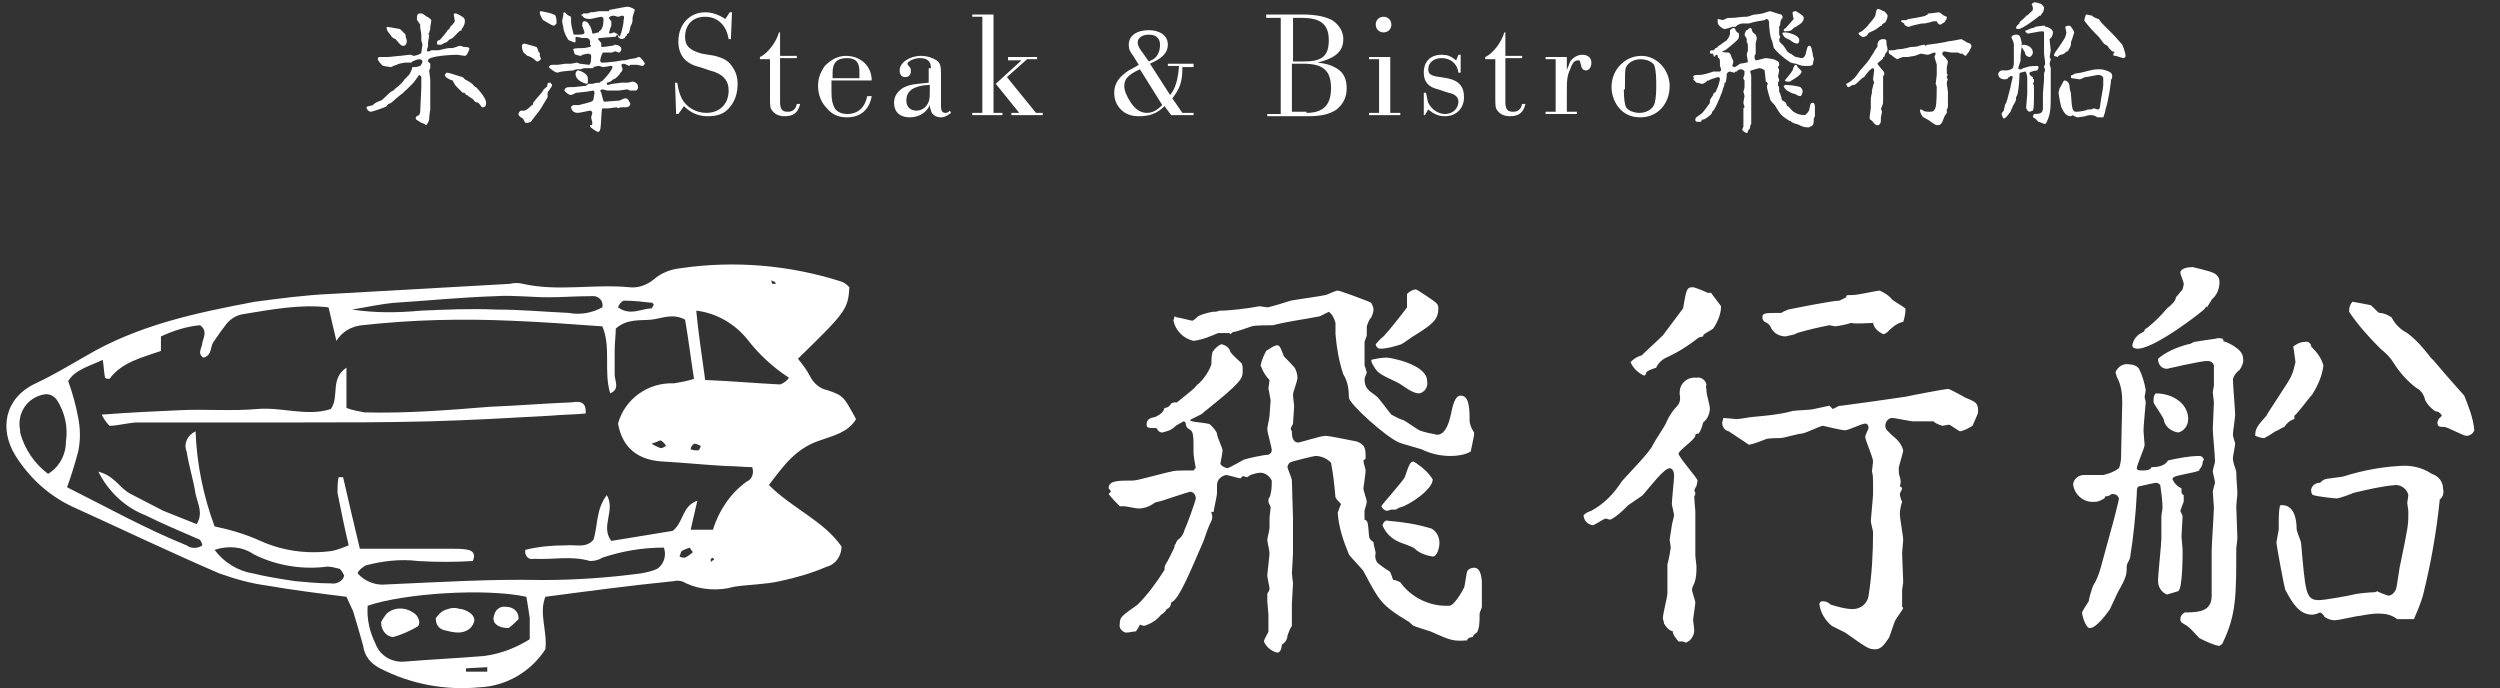 <?xml version="1.0" encoding="utf-8"?>
<!-- Generator: Adobe Illustrator 22.0.1, SVG Export Plug-In . SVG Version: 6.00 Build 0)  -->
<svg version="1.1" id="logo.png_logo.svg" xmlns="http://www.w3.org/2000/svg" xmlns:xlink="http://www.w3.org/1999/xlink" x="0px"
	 y="0px" viewBox="0 0 223.7 61.6" style="enable-background:new 0 0 223.7 61.6;" xml:space="preserve">
<rect x="0" y="0" width="223.7" height="61.6" fill="#333333" stroke="none"/>
<style type="text/css">
	.st0{fill:#FFFFFF;}
</style>
<path id="飛行船" class="st0" d="M105.3,36c-0.2,0-0.3,0-0.5,0.1c-0.1,0.2-0.3,0.4-0.6,0.4c-0.1,0.4-0.4,0.6-0.8,0.8
	c-0.5,0.1-0.8,0.2-0.8,0.7c0,0.3,0.2,0.3,0.7,0.3c0.2,0,0.2,0,0.3,0.2c0.1,0.1,0.2,0.2,0.4,0.2c0.4-0.1,0.8-0.2,1.1-0.5
	c0.2-0.2,0.5-0.3,0.8-0.5c0.1,0,0.2,0.1,0.2,0.2c0,0.2,0.1,0.4,0.3,0.5c0.4,0.2,0.4,0.5,0.4,2.2c0,0.1,0.1,0.8,0.2,1.3
	c-0.1,0-0.1,0.1-0.2,0.2c-0.3,0-0.5,0-0.8,0c-0.3,0-0.9,0-1.2,0.1c-0.6,0.1-3,0.8-3.4,0.8c-1.4,0-2.2,0-2.2,0.7c0,0,0.2,0.2,0.2,0.3
	l-0.2,0.2c0.3,0.4,0.7,0.8,1,1.1c0.1,0,0.3,0,0.4,0c0.2,0,1,0.2,1.3,0.2c0.5,0,1-0.2,1.4-0.5c0.2-0.1,0.4-0.1,0.7-0.2
	c0.3-0.1,2.4-0.8,2.5-0.8c0.3,0,0.5,0.3,0.5,0.6c0,0.2-0.8,2.4-1,2.8c-0.1,0.4-0.3,0.7-0.6,0.9c-0.1,0.1-0.2,0.3-0.2,0.4
	c-0.1,0-0.1,0.1-0.1,0.2s-0.7,1.5-0.8,1.6c-0.1,0.2-0.1,0.3-0.1,0.5c-0.7,1.1-1.5,2.2-2.4,3.1c-1.4,1-1.6,1.1-1.6,1.7
	c-0.1,0.4,0.2,0.7,0.5,0.8c0,0,0.1,0,0.1,0c0.3,0,0.6-0.1,0.8-0.1c0.1,0,0.4-0.6,0.4-0.6c0.1,0,0.2,0.1,0.4,0.1
	c0.6-0.2,1.1-0.5,1.5-1c0.2-0.1,0.4-0.3,0.5-0.5c0.3-0.1,0.4-0.4,0.4-0.6c0.7-0.2,1.8-3,2.9-5.5c0.2-0.6,0.4-1.2,0.7-1.8
	c0.1-0.2,0.1-0.5,0-0.7c0-0.1,0-0.1,0.2-0.1c0-0.2,0.3-1.4,0.3-1.7c0-0.1,0-0.6,0-0.7c0-0.5,0.4-0.8,0.8-0.9c0.2,0,1.1,0.3,1.3,0.3
	c0,0,0.2-0.2,0.2-0.2c0.1,0,0.3,0.1,0.4,0.1c0,0,0.3-0.2,0.3-0.2c0.3-0.1,0.6-0.2,0.9-0.2c0.4,0,0.8,0.3,1,0.7c0,0.5,0,1-0.2,1.5
	c-0.1,0.1-0.1,0.2-0.1,0.4c0,0.1,0.2,0.4,0.2,0.5c0,0.1-0.1,0.8-0.1,1c0,0.1,0,0.6,0,0.8s-0.2,1-0.2,1.1c0,0.2,0.2,1,0.2,1.2
	c0,0.2-0.2,1.8-0.2,2c0,0.2,0.2,1,0.2,1.2c0,0.1-0.1,0.3-0.2,0.4v0.7c0,0.2,0.1,1,0.1,1.2c0,0.2,0,1.2,0,1.5c0,0.1-0.4,0.7-0.4,0.9
	c0.2,0.5,0.7,0.9,1.2,1c0.3,0,0.4-0.5,0.4-0.7c0.3-0.2,0.5-0.5,0.5-0.8c0.1-0.3,0.2-0.6,0.4-0.9c0-0.1,0-2,0-2
	c0-0.1,0.1-1.7,0.1-1.8c0-0.1-0.1-0.8-0.1-0.9c0-0.2,0.1-1.5,0.1-1.8v-3.1c0-0.5-0.1-2.9-0.1-3.4c0-0.2-0.4-1.1-0.4-1.2
	c0-0.1,0.1-0.3,0.2-0.4c0.1-0.1,2.2-0.6,2.3-0.6c0.5,0,1,0.2,1.4,0.6c0.2,1,0.3,2,0.4,3.1c0.1,0.2,0.3,0.4,0.5,0.6
	c-0.1,0.2-0.2,0.5-0.3,0.8c0.1,1.3,0.5,2.5,1,3.7c0.1,0.2,1.1,1.2,1.3,1.5c1.4,2.6,1.5,3,4,4.5c0.1,0,0.4,0.4,0.5,0.4
	c0.2,0.1,1.2,0.4,1.5,0.5c1.8,0.8,2,0.9,3.3,0.8v-0.1c0.1-0.1,0.3-0.2,0.5-0.2c0-0.1,0.1-0.2,0.2-0.3c0.4-0.1,0.4-1.2,0.4-1.8
	c0-0.1,0.2-0.5,0.2-0.6c0-0.3,0-1.9,0-2.1c0-0.5-0.1-1.4-0.7-1.4c-0.2,0-0.5,0.1-0.6,0.3c-0.1,0.2-0.2,1.3-0.3,1.5
	c-0.2,0.4-0.9,1.6-1.3,1.6c-1.7,0.1-3.4-0.7-4.4-2.1c-0.2-0.1-0.4-0.2-0.6-0.2c-0.1,0-0.2-0.7-0.4-0.8c-0.5-0.3-0.6-0.4-1-0.7
	c-0.2-0.2-0.3-0.6-0.2-0.9c0-0.1-0.2-0.8-0.2-1c-0.2-0.1-0.4-0.3-0.4-0.6c-0.1-1.2-0.1-1.3-0.4-1.4v-0.8c0-0.1,0.2-0.6,0.2-0.8
	c0-0.2-0.3-1-0.3-1.2c0-0.1,0.2-1.3,0.2-1.6c0-0.1-0.2-0.7-0.2-0.9c0,0,0.2-0.1,0.2-0.2c0-0.8,0-1.2-0.8-1.5c-0.1,0-2.4-0.5-2.8-0.5
	s-2.3,0.6-2.4,0.6c-0.6,0-0.6-0.7-0.6-1c0,0-0.1-0.2-0.1-0.2c0-0.2,0.2-0.4,0.2-0.5s0.1-1.3,0.1-1.5c0-0.2-0.1-0.9-0.1-1.1
	s0.4-1.2,0.4-1.5c0-0.3-0.1-0.6-0.2-0.8c0-0.1-0.8-0.9-1-1.1c-0.4-1-0.4-1-0.7-1c-0.3,0.1-0.6,0.3-0.9,0.5c-0.2,0.4-0.4,0.8-0.5,1.3
	c0.2,0.5,0.4,0.9,0.8,1.3c0,0.1-0.1,0.7-0.1,0.8c0.1,0.3,0.1,0.6,0.2,1c0,0.2-0.1,1.2-0.1,1.4c0,0.2-0.2,1-0.2,1.2
	c0,0.3,0.4,1.6,0.4,1.9c0,0.2-0.2,0.4-0.4,0.4c-0.3,0-1.7,0.3-2,0.4c-0.1,0-1.4,0.8-1.6,0.8c-0.3-0.1-0.5-0.2-0.6-0.4
	c0,0,0.2-1,0.2-1.2c0-0.2-0.5-1.2-0.5-1.5c-0.1-0.3-0.4-0.6-0.6-0.8c-0.2-0.2-1.8-0.2-1.8-0.4c0-0.1,1.1-0.5,1.2-0.7
	c3.5-2.8,3.5-3,3.5-3.8c0-0.2,0-0.4-0.1-0.6c-0.3-0.3-0.7-0.6-1-1c-0.1-0.4-0.4-0.6-0.8-0.7c-0.3,0.1-0.6,0.4-0.8,0.7
	c-0.1,0.4-0.1,0.7-0.1,1.1c-0.2,0.6-0.6,1.2-1.1,1.7c-0.2,0.1-0.3,0.3-0.4,0.4c-0.2,0.2-1.2,1-1.7,1.4L105.3,36L105.3,36z
	 M105.1,28.3c0,0.1-0.1,0.3-0.1,0.4c0.2,0.9,0.9,1.6,1.8,1.8c0.8-0.1,1.5-0.4,2.2-0.7c0.2,0,0.4,0,1,0l0.1,0.1
	c0.1-0.1,0.2-0.2,0.3-0.2c0.2,0,1.3-0.4,1.6-0.5s1.6-0.1,1.9-0.1c1.6-0.4,2.7-0.5,4.2-0.8c0.2-0.1,0.6-0.3,0.8-0.4
	c0.3,0.2,0.5,0.6,0.6,1c0,0.2,0,0.8,0,1c0.1,1.2,0.3,2.4,0.7,3.6c0.4,0.6,0.5,1.4,0.5,2.1c0.1,0.6,3.3,3.5,4.5,4
	c0.2,0.1,1.7,0.5,2,0.6c0.8,0.4,1.7,0.6,2.6,0.6c0.6,0,1.3-0.1,1.8-0.4c0,0,0.3-1.4,0.3-1.5c0-0.1,0-0.2,0-0.2
	c-0.2-0.3-0.4-0.7-0.4-1.1c0-1.3-0.1-2.2-0.8-2.2c-0.5,0-0.7,0.8-0.9,1.8c-0.1,0.4-0.4,1.7-1.2,1.7c-0.5-0.1-1.1-0.2-1.6-0.4
	c-0.2-0.1-1.2-0.8-1.4-0.9c-0.4-0.1-0.7-0.3-1.1-0.5c-0.2-0.2-1.1-1.5-1.4-1.7c-0.7-0.5-1-0.7-1-1.5c0-0.1,0.2-0.5,0.2-0.6
	c-0.1-0.2-0.1-0.4-0.2-0.6c0-0.7,0-1.4,0-2.1c0-0.1,0.2-0.5,0.2-0.6l0-0.8c0.1-0.3,0.2-0.6,0.4-0.8c0.1-0.2,0.2-0.5,0.2-0.7
	c0-0.2-0.1-0.4-0.2-0.6c-0.1-0.1-2.8-1.1-3-1.1s-1,0.4-1.1,0.4c-0.4,0.1-2.6,0.4-3.1,0.5c-0.3,0.1-1.9,0.6-2.1,0.6
	c-0.1,0-0.6-0.1-0.7-0.1c-1,0.2-2.7,0.4-3.6,0.4c-0.2,0.1-0.4,0.1-0.6,0.1c-0.5,0.1-0.9,0.2-1.3,0.4c-0.1,0.1-0.3,0.3-0.5,0.4
	c-0.1,0-1.2-0.3-1.4-0.3L105.1,28.3z M122.7,32.2c0,0.3,0.2,0.5,0.3,0.7c0.3,0.5,0.7,0.7,2,1.3c0.6,0.3,1.3,1,2,1
	c0.5-0.1,0.8-0.6,0.7-1.1c0-1.5-3.3-2.1-3.6-2.1C123.6,32,123.1,32.1,122.7,32.2L122.7,32.2z M126.8,41.5c-0.1-0.1-0.2-0.1-0.3-0.2
	c-0.3,0-0.4,0.2-0.8,1.4c-0.2,0.4-2.1,2.5-2.1,2.6c0.1,0.2,0.3,0.4,0.5,0.4c0.2,0,0.3-0.1,0.4-0.1h0.4c0,0,0.3-0.2,0.4-0.2
	c0.8-0.2,2.9-1.6,2.9-2.5C127.9,42.4,127.4,41.9,126.8,41.5L126.8,41.5z M123.7,47c0.3,0.7,0.8,1.2,1.5,1.5c0.2,0.1,1.2,0.4,1.4,0.6
	c0.4,0.4,1,0.6,1.6,0.7c0.4,0,0.6-0.8,0.6-1.2c0-0.5-0.2-1-0.7-1.3c-1.3-0.4-2.6-0.6-3.9-0.7C124,46.5,123.8,46.7,123.7,47
	C123.7,47,123.7,47,123.7,47L123.7,47z M125.9,27.5c-0.2,0.3-1.7,2.2-2.1,2.6c-0.3,0.2-0.5,0.5-0.7,0.7c0,0.2,0.2,0.4,0.4,0.4
	c0.6,0,1.3-0.2,1.9-0.4c0.2-0.1,1-0.7,1.2-0.8c1.6-1,2.1-1.4,2.1-2.4c0-0.2,0-0.3-0.2-0.5c-0.2-0.2-1.7-1.2-1.8-1.2
	c-0.3,0-0.6,0.2-0.8,0.4C125.9,26.7,125.9,27.1,125.9,27.5L125.9,27.5z M150.2,57.4c0,0,0.2,0,0.4,0c0,0,0.2,0.1,0.3,0.1
	c0.1-0.1,0.2-0.1,0.3-0.2c0.2-0.2,0.4-0.5,0.4-0.9c0-0.2-0.1-0.8-0.1-0.9c0-0.2,0.2-1.4,0.2-1.6c0-0.1-0.3-1-0.3-1.1
	c0-0.2,0.1-0.4,0.2-0.6c0.2-0.5,0.2-1,0.2-1.5c0-0.2-0.1-0.8-0.1-1c0-0.6,0-3.5,0-3.9c0-0.2-0.1-1.1-0.1-1.4
	c0.1-0.1,0.1-0.2,0.1-0.3l-0.1-0.2c0.1-0.2,0.1-0.3,0.2-0.4l0.1-0.5c0-0.2-1.7-2.1-1.7-2.4c0-0.3,1.4-1.2,1.5-1.6
	c0-0.2,0.1-0.2,0.3-0.2c0.2-0.3,0.3-0.6,0.4-1c0.4-0.3,0.6-0.8,0.6-1.3c0-0.2-0.3-1.2-0.3-1.5c0-0.2-0.1-0.4,0-0.6
	c-0.1-0.4-0.5-0.7-0.9-0.6c0,0,0,0,0,0c-0.8-0.1-1.5,0.5-1.5,1.3c0,0.1,0,0.1,0,0.2c0.1,0.4,0,0.8-0.2,1c-0.4,0.4-0.8,1-1,1.5
	c-0.1,0.3-1,1.6-1.2,2c-0.2,0.6-2.4,2.8-2.8,3.3c-0.7,1.1-1.6,2-2.7,2.6c-0.3,0.1-0.5,0.2-0.7,0.4c0,0.4,0.3,0.8,0.8,0.9
	c0.2,0,1-0.6,1.2-0.6c0,0,0.3,0.1,0.4,0.1c0.6-0.3,1.1-0.8,1.6-1.3c1.2-0.8,1.3-0.9,1.3-0.9c0.7-0.8,1.9-2.4,2.4-2.4
	c0.2,0,0.4,0.2,0.4,0.7c0,0.3-0.2,2.1-0.2,2.5c0,0.1,0.2,0.9,0.2,1c0,0.1-0.2,0.8-0.2,0.9c0,0.1-0.2,1.2-0.2,1.3
	c0,0,0.1,0.6,0.1,0.7c0,0.1-0.2,1.2-0.3,1.5c0,0.2,0,2.3,0,2.6s-0.4,1.8-0.4,2.2c0,0.2,0.1,0.3,0.1,0.5c0.2,0.3,0.4,0.6,0.8,0.7
	C149.6,56.7,150.1,57.3,150.2,57.4L150.2,57.4z M148.2,32.9c0.1-0.3,0.4-0.6,0.7-0.8c1.1-0.5,2.1-1.1,3.1-1.9c0,0,0.4-0.1,0.4-0.1
	c0-0.1,0-0.1,0.1-0.2c0.1-0.1,0.7-0.4,0.8-0.5c0.4-0.6,0.7-1.3,0.7-2c-0.3-0.4-0.6-0.8-0.9-1.2c0,0-0.3,0-0.3,0
	c-0.4-0.2-1.2-0.5-1.3-0.5c-0.6,0-0.6,0.2-0.9,1.9c-0.6,0.8-1.2,1.6-1.8,2.4c-0.5,0.5-1.4,1.3-1.9,1.8c-0.4,0.1-0.7,0.3-1,0.6
	c0.2,0.5,0.7,1,1.2,1.2c0.1,0,0.1,0,0.2-0.2C147.2,33.2,148.2,32.9,148.2,32.9L148.2,32.9z M170.2,52.8c0-0.1,0.1-0.6,0.1-0.7
	c0-0.4-0.1-2.2-0.1-2.6c0-0.2,0.1-1,0.1-1.2c0-0.3-0.3-1.9-0.3-2.3c0-0.4,0.1-0.8,0.2-1.1c-0.1-0.2-0.2-0.5-0.2-0.7
	c0-0.1,0.2-0.4,0.2-0.5c0-0.1-0.1-0.1-0.2-0.2c0.1-0.3,0.1-0.5,0-0.8c-0.1-0.3-0.1-0.5-0.1-0.8c0-0.2,0.4-1.4,0.4-1.6
	c-0.1-0.4-0.3-0.7-0.6-1c-0.9-0.8-1-0.9-1-1.2c0-0.4,0.3-0.7,0.6-0.7c0,0,0,0,0,0c0.3,0,1.6,0.3,1.9,0.3c0,0,1,0,1.2,0
	c0.2,0,0.4,0,0.6,0c0.2,0.2,0.5,0.3,0.8,0.4c0.1,0,0.5-0.1,0.6-0.1c0.1,0,0.9,0.6,1,0.6c0.4-0.1,0.8-0.3,1.1-0.5
	c0,0,0.5-1.1,0.5-1.2c0-0.8-0.1-0.9-1.1-1.3c-0.2-0.1-1.4-0.8-1.6-0.8s-3.4,0.6-3.8,0.7c-0.6,0.1-5.6,0.8-5.7,0.8
	c-0.1,0-0.3,0-0.4,0.1c0,0-0.2,0.1-0.4,0.2c-0.1-0.1-0.2-0.2-0.3-0.3c-0.4,0.1-1,0.2-1.4,0.3c-0.3,0.1-1.7,0.1-2,0.2
	c-1.1,0.3-2.3,0.4-3.4,0.5c-0.2,0-1.2,0.2-1.5,0.2c-0.2,0-1-0.1-1.2-0.1c0,0.1-0.1,0.4-0.1,0.4c0,0.4,0.2,0.7,0.6,0.8
	c0.6,0.4,1.2,0.8,1.8,1.2c0.5-0.1,1-0.3,1.5-0.5c0.2-0.1,1.1-0.1,1.3-0.1c0.3,0,1.6-0.4,1.9-0.4s1.7-0.7,1.9-0.7
	c0.1,0,1.6,0.4,2,0.4c0.3,0,1.5-0.6,1.8-0.6c0.2,0,0.3,0.2,0.3,0.4c0,0.1-0.3,0.6-0.3,0.8c0,0.3,0.7,1.8,0.7,2.2
	c0,0.1-0.1,0.8-0.1,0.9c0.1,0.3,0.1,0.6,0.1,1c0,0.3,0,0.7,0,1c0,0.3-0.2,2.2-0.2,2.4c0,0.2,0.2,0.9,0.2,1c0,1.9-0.1,3.8-0.4,5.7
	c-0.1,0.7-0.7,1.2-1.4,1.2c0,0,0,0,0,0c-0.7,0-1.3-0.2-2-0.4c-0.2-0.2-0.4-0.3-0.7-0.3c-0.2,0-0.3,0.1-0.3,0.3c0,0,0,0,0,0
	c0.1,0.7,0.5,1.4,1.1,1.9c0.2,0.1,1,0.5,1.2,0.6c2,1.4,2.1,1.5,2.7,1.5c0.5,0,0.8-0.4,1.2-1c0.1-0.1,0.5-1.5,0.6-1.6
	c0.1-0.2,0.7-1,0.7-1.1l-0.1-0.1c0-0.3,0-0.6,0-0.8L170.2,52.8z M167.6,28.9c0.1,0.5,0.5,0.8,0.9,1c0.2,0,0.4-0.2,0.5-0.3
	c0.4-0.4,0.8-0.7,1.3-0.8c0.1-0.3,0.2-0.7,0.2-1.1c0,0,0-0.1,0-0.1c-0.4-0.3-0.8-0.5-1.2-0.8c-0.3-0.4-0.7-0.6-1.1-0.8
	c-0.2,0-2,0.4-2.4,0.4c-0.6,0-0.6,0-0.6,0.2c-0.2,0.1-0.4,0.2-0.6,0.3c-0.7,0-4.6,0.8-4.6,0.8c-0.2,0.1-0.5,0.2-0.6,0.3
	c-1.5,0-1.7,0-1.7,0.4c0,0.2,0.1,0.3,0.2,0.4c0.3,0.1,0.5,0.3,0.6,0.6c0.3,0.5,0.8,0.7,1.3,0.7c0.3-0.1,0.7-0.1,1-0.3
	c1-0.3,1.9-0.5,2.9-0.7c0,0,0.5,0.1,0.5,0.1c0.2,0,1.2-0.2,1.4-0.3C166.3,29,167,28.9,167.6,28.9L167.6,28.9z M192.5,41.8
	c0,0.3-0.7,0.3-0.8,0.3c-0.2,0-0.5,0-0.5-0.2c0-0.3,0.7-1.8,0.7-2.1c0,0-0.1-1.1-0.1-1.3c0-0.4,0.2-2.4,0.2-2.5
	c0-0.1-0.1-0.4-0.1-0.5c0,0,0.1-0.5,0.1-0.6c-0.1-0.6-0.3-1.3-0.6-1.9c-0.2-0.3-0.6-0.4-0.9-0.4c-0.5-0.1-1,0.2-1.2,0.7
	c0,0.1,0.1,0.3,0.1,0.4c0.4,0.7,0.5,1.5,0.5,2.3c0,0.6-0.1,3.8-0.1,4.5c0,0.5,0,0.9-0.2,1.4c-0.4,0.3-0.9,0.5-1.4,0.6
	c0,0-1.5,0-1.7,0c-0.5,0-0.9,0.3-1,0.8c0.1,1,1,1.7,1.9,1.6c0,0,0,0,0.1,0c0.3,0,0.6-0.2,0.8-0.3c0-0.1,0.1-0.1,0.1-0.2
	c0.1,0,0.1,0,0.2,0c0.1,0,0.3-0.2,0.4-0.2c0.3,0,0.5,0.1,0.6,0.4c0,0.2-0.6,2.5-0.7,2.8c-1,3.6-1,4-1.6,5c-0.1,0.2-0.4,1.2-0.4,1.4
	c-0.2,0.3-0.4,0.6-0.6,1c0,0.2,0.3,1.4,0.7,1.4c0.6,0,1.6-1.4,1.8-1.7c0.1-0.2,0.6-1.3,0.7-1.5c0.8-1.4,0.8-1.6,0.8-2.4
	c0-0.1,0.3-0.6,0.3-0.7c0.3-1.9,0.5-3.8,0.6-5.7c0-0.4,0-0.7,0.3-0.7c0,0,1.3-0.3,1.4-0.3c0.2,0,0.3,0.1,0.4,0.2
	c0.1,0.7,0.2,1.4,0.2,2c0,0.3-0.1,0.6-0.1,0.8v2c0,0.5-0.3,3.2-0.3,3.8c0,0.5,0.3,1,0.8,1.2c0.3-0.1,0.7-0.2,1-0.3
	c0.4-0.2,0.4-3.2,0.4-3.7c0-0.2-0.1-1-0.1-1.2c0,0,0.1-1.8,0.1-1.8c0-0.1-0.2-0.4-0.2-0.5c0,0,0.2-0.6,0.3-0.8c0,0,0-0.5,0-0.6
	c-0.1,0-0.1-0.1-0.2-0.2c0-0.4,0-0.4,0-0.4c-0.4-0.2-0.6-0.4-0.8-0.8c0-0.1,0-0.1,0.1-0.2c0.3-0.2,1.9-0.4,2.3-0.6c0,0,0-0.1,0-0.1
	c0.2-0.2,0.3-0.4,0.3-0.7c0,0,0.1-0.1,0.1-0.2c-0.1-0.2-0.2-0.3-0.4-0.3c-0.9,0-1.9,0.2-2.8,0.4C193.7,41.7,193.1,41.8,192.5,41.8z
	 M193.9,27.6c-0.5,0.6-1,1.1-1.6,1.6c-0.1,0.1-0.3,0.2-0.4,0.3c0,0.1,0,0.1-0.1,0.2c-0.5,0.2-0.9,0.6-1,1.2c0,0.3,0.4,0.3,0.5,0.3
	c1.5,0,5.9-3.4,6-3.6c0.1-0.2,0.1-0.2,0.2-0.1c0-0.1,0.4-0.6,0.4-0.7c0.5-0.4,0.7-1,0.7-1.6c0-0.4-0.3-0.7-0.6-0.8
	c-0.1-0.1-1.8-0.5-1.8-0.5c-0.4,0-1.1,0.1-1.1,0.5c0,0.2,0.3,0.8,0.3,1c0,0.2-0.1,0.4-0.1,0.5c-0.2,0.2-0.4,0.5-0.6,0.7
	C194.7,26.9,194.3,27.3,193.9,27.6L193.9,27.6z M205.3,37.2c0.3-0.2,1.3-1.6,1.6-1.9c0.5-0.8,0.9-1.7,1-2.6
	c-0.2-0.7-0.6-1.2-1.1-1.7c0-0.3-0.3-0.5-0.6-0.4c0,0,0,0,0,0c-0.4,0-0.7,0.2-1,0.4c0,0,0.2,1.3,0.2,1.4c-0.1,0.4-0.2,0.9-0.4,1.3
	c-0.1,0.3-2.2,3.4-2.2,3.5c-0.9,1-1,1.2-1,1.8c0.3,0.1,0.5,0.2,0.8,0.2c0.4-0.2,0.7-0.4,1-0.6c0.3-0.1,0.5-0.3,0.8-0.4
	c0.2-0.3,0.5-0.6,0.9-0.7L205.3,37.2L205.3,37.2z M203.9,47.4c-0.2,1-0.2,1.1-0.2,1.2c0,0.2,0.7,4,0.8,4.2c0.6,1.1,1.2,2.2,2.4,2.2
	c0.2,0,0.5-0.1,0.7-0.2c0.2,0.1,0.3,0.2,0.4,0.4c0.3,0.2,0.6,0.3,0.9,0.3c0.4,0,2-0.4,2.3-0.4c0.5-0.1,1.1-0.2,1.6-0.2
	c0.6,0,1.2,0.1,1.7,0.5c0.1,0,1.2,0,1.3,0c0.1,0,0.1,0,0.2,0c0.3-0.7,0.6-1.4,0.8-2.1c0.7-2.8,1.2-5.6,1.5-8.5c0,0,0-0.1,0-0.1
	c0.3-0.2,0.4-0.6,0.3-1c0-0.6-0.4-1.1-1-1.3c-0.9-0.6-1.9-0.8-3-0.7c-1.6,0.1-3.2,0.4-4.8,0.9c-0.2,0.1-1.6,0.2-1.8,0.3
	c-0.2,0.1-0.3,0.2-0.4,0.3c-0.4,0-0.7,0.2-0.8,0.6c0,0,0,0.1,0,0.1c0,0.2,0.1,0.4,0.2,0.4c0.2,0.1,1.8,0.3,2.1,0.3
	c0.2,0,1.3-0.4,1.5-0.5c1.3-0.3,2.5-0.6,3.8-0.7c0.5,0,1,0.4,1.1,0.9c0,0.1-0.1,0.6-0.1,0.7s0.1,0.6,0.1,0.8c0,1.2,0,1.2-0.7,4.6
	c-0.1,0.3-0.3,2-0.4,2.3c-0.1,0.3-0.4,0.6-0.7,0.6c-0.3-0.1-0.6-0.2-1-0.4c-0.1,0.1-0.3,0.1-0.4,0.1c-0.2,0-1.4,0.1-1.7,0.2
	c-0.4,0.1-2.6,0.5-3.1,0.5c-1.2,0-1.2-0.7-1.6-5.1c0-0.2-0.4-1-0.4-1.3c0-0.8-0.2-2.1-1.3-2.1c-0.1,0-0.2,0-0.2,0.1
	C203.9,45.8,203.9,46.1,203.9,47.4L203.9,47.4z M210.2,27.8v0.1c0.8,1.2,1.8,2.3,2.8,3.3c0.5,0.4,0.9,0.8,1.2,1.3
	c0.5,0.8,1.2,1.6,2,2.2c0.4,0.2,0.7,0.6,0.8,1.1c0.2,0.4,0.5,0.7,0.9,1c0.3,0,0.5,0.2,0.6,0.4c-0.1,0.1-0.2,0.2-0.3,0.3
	c0,0.1-0.1,0.2-0.1,0.3c0,0.4,0.2,0.4,0.6,0.4c0.3,0,1.7,0.8,2,0.8c0.3,0,0.6-0.2,0.7-0.5c-0.1-1.1-0.5-2.1-0.9-3.1
	c0,0-1.8-2-2.7-3.1c-0.1-0.1-0.2-0.2-0.3-0.3c-0.6-0.8-1.3-1.6-2.1-2.2c-0.6-0.3-1.1-0.8-1.4-1.4c-0.3-0.2-0.7-0.4-1.1-0.4
	c-0.1,0-0.7-0.7-0.8-0.7c-0.5-0.1-1-0.2-1.6-0.3C210.3,27.2,210.2,27.5,210.2,27.8L210.2,27.8z M192.7,35.8V36
	c0,0.1,0.9,1.4,0.9,1.5c0.1,0.7,0.7,1.1,1.3,1.2c0.5-0.1,0.9-0.6,0.9-1.2c0-1.4-1.4-2.3-2.9-2.3C192.8,35.3,192.7,35.4,192.7,35.8
	L192.7,35.8z M193.1,32.1c0,0.5,0.3,0.9,0.8,0.9c0,0,3-0.7,3.6-0.7c0.3,0,0.5,0.1,0.6,0.4c0,0.6,0,1.2,0,1.8c0,0.1-0.1,0.5-0.1,0.6
	c0,0.1,0.1,0.8,0.1,0.9c0,0.3-0.1,2-0.1,2.4s0.2,2.4,0.2,2.9c0,0.1-0.2,0.7-0.2,0.9c0,0.1,0.2,0.8,0.2,1c0,0-0.2,0.7-0.2,0.8
	c0,0.2,0.1,1.2,0.1,1.4c0,0.5-0.2,3.3-0.2,3.9c0,0.7,0,2.7,0,4c0,1.4-1.1,1.5-2.4,1.5c-0.2,0.1-0.4,0.3-0.4,0.6
	c0,0.3,0.1,0.3,0.6,0.6c0.4,0.3,0.7,0.7,1.1,1.1c0.6,0.3,1.2,0.6,1.8,0.7c0.1-0.1,0.3-0.2,0.3-0.3c1.2-2.5,1.2-4.2,1.2-8.4
	c0-0.1,0.1-0.8,0.1-1c0-0.4-0.1-2.4-0.1-2.8c0-0.1,0.1-1.1,0.1-1.1c0-0.5-0.1-1.3-0.1-2c-0.1-0.4-0.3-0.8-0.3-1.2
	c0-0.2,0.2-1.1,0.2-1.3c0-0.1-0.2-0.6-0.2-0.8c0-0.3,0.2-1.5,0.2-1.8c0-0.4-0.2-2.7-0.2-3.2c0.1-0.3,0.3-0.6,0.6-0.8
	c0.2-0.3,0.4-0.7,0.3-1.1c0-0.8-1.6-1.5-1.9-1.5H199c-0.1-0.1-0.1-0.1-0.1-0.2c-0.2,0-0.4-0.1-0.6,0c-0.1,0-2,0.3-2,0.3
	c-0.2,0.1-0.3,0.2-0.5,0.2C194.7,31.1,193.8,31.5,193.1,32.1L193.1,32.1z"/>
<path id="シェイプ_178" class="st0" d="M48.8,53.4c-0.6,1.5,0.2,3.1,0,4.7c-1.3,2-3.5,3.3-5.9,3.4c-3.1,0.3-6.2-0.3-8.9-1.7
	c-0.8-0.4-1.4-1.1-1.5-2c-0.3-1.1-0.6-2.1-0.9-3.1c-0.2-0.4-0.4-0.9-0.6-1.3c-2.4-0.3-4.8-0.6-7.1-1c-1.5-0.2-2.9-0.6-4.3-1.1
	c-4.4-1.9-8.8-4-13.2-6c-2.1-1-3.8-2.6-5-4.5c-1.5-2.4-1-5.2,1.8-6.5c1.5-0.7,3-1.6,4.4-2.4c4.7-2.8,9.9-3.9,15.2-4.9
	c2.3-0.3,4.5-0.6,6.8-0.7c5.3-0.3,10.7-0.6,16-0.9c0.4-0.1,0.8-0.1,1.2,0c3.1,0.7,6.3,0,9.5,0.3c0.8,0.1,1.6-0.2,2.2-0.7
	c0.7-0.6,1.5-0.9,2.4-1c4.8-0.7,9.7-0.3,14.4,1.2c0.3,0.1,0.5,0.3,0.7,0.5c-0.1,2-0.4,2.3-4.6,6.4c0.4,0.5,0.8,1,1.1,1.6
	c0.3,0.6,0.9,1.1,1.5,1.2c1.5,0.5,1.5,0.6,2.6,2.6c-0.7,1.2-2.1,1.5-3.2,1.9c-2.2,0.7-3.3,2.3-4.6,4c2.1,2.1,4.9,3.2,6.5,5.5
	c0,0.8-0.5,1.6-1.3,1.8c-1.4,0.6-2.8,1-4.2,1.3c-1.3,0.3-2.8,0.3-4.1,0.5c-1.4,0.4-3,0.3-4.3-0.3c-0.3-0.2-0.7-0.3-1.1-0.2
	C56.3,52.4,52.6,52.9,48.8,53.4z M59.4,49c-1.9,0-3.7,0.3-5.5,0.9c-0.3,0.2-0.7,0.3-1.1,0.3c-1.7-0.5-3.4-0.1-5-0.2
	c-0.4,0.1-0.7-0.1-0.8-0.5c0-0.1,0-0.2,0-0.3c1.2-0.3,2.4-0.4,3.6-0.4c0.9-0.1,1.8,0.3,2.5-0.5c0.4-1.2,0.2-2.7,1.2-4
	c0.8,1.4-0.6,2.8,0.4,4.1l5.5-0.9c1-0.8,0.8-2.2,2.2-2.7c-0.2,0.9-0.4,1.7-0.6,2.6h2c0.5-1.7,1.6-3.3,3-4.3c0.5-0.2,0.7-0.8,0.5-1.3
	c-0.7,0-1.5-0.1-2.3-0.1c-1.9-0.1-3.8-0.3-5.6-0.4c-2.3-0.1-3.7-1.2-4.1-3.4c0.6-2.2,2.7-3.7,5-3.6c0.6-0.1,1.2-0.2,1.8-0.4
	c-0.3-1.9-0.5-3.6-0.8-5.3c-1.1-0.6-2.1-0.1-3,0c-1,0.1-2.2-0.1-3.2,0.8c0,0.6-0.1,1.3-0.1,2s0,1.4,0,2.1c0,0.6,0.5,1.3-0.4,1.7
	c-0.6-2,0.1-4.1-0.7-6c-2.8-0.2-5.5-0.4-8.1-0.5c-4.5-0.2-8.9-0.1-13.4,0.4c-1,0.1-1.8,0.6-2.3,1.4l-0.7-3c-2.6-0.3-5.1,0.2-7.6,0.6
	c-0.7,0.1-1.3,0.5-1.7,1.1c-0.4,0.5-0.7,1-1,1.4c-0.3,0.4-0.1,1.2-0.9,1.4c-0.6-0.4-0.1-0.9-0.1-1.3c0.1-0.5,0.5-1.1-0.2-1.6
	c-1.2,0.1-2.4,0.5-3.5,1v1.3c-1.7,0.6-3.5,1-4.6,2.5c-0.1,0-0.3,0-0.4-0.1c-0.1-0.5-0.1-0.9-0.2-1.6c-1.3,0.6-2.5,0.9-3.1,1.9
	c0.4,1.1,0.7,2.2,0.9,3.3c0.2,1,0.2,2,0,3c-0.3,1.1-0.6,2.1-1,3.2c3.6,1.8,7,3.7,10.7,5.2c0.4,0.3,1,0.3,1.4,0
	c0-0.2-0.1-0.3-0.2-0.5c-1.6-0.7-3.3-1.4-4.9-2.2c-1.8-0.7-3.3-2.1-4.2-3.9c1.5,0.4,1.9,1.5,2.9,2c1,0.5,1.9,1,2.9,1.5
	c1,0.4,2,0.8,3,1.2c0.6-1,0.1-1.8-0.1-2.7c-0.2-1.3-0.6-2.5-0.8-3.8c-0.3-0.7,0.1-1.5,0.8-1.8c0,0,0,0,0,0c0.1,2.9,0.7,5.8,1.7,8.5
	c1.4,0.3,2.8,0.7,4.1,1.3c2,0.9,4.2,1.2,6.4,0.9c0.5-0.1,1-0.3,1.5-0.5c-0.4-1.7-0.7-3.2-1-4.7c0-0.5,0-1,0.1-1.4h0.4
	c0.5,2.2,1,4.3,1.5,6.4c2.9,0,5.5,0,8.2,0c0.5,0,1,0,1.5,0.1c0.4,0.1,0.7,0.4,0.4,1c-1.6,0.1-3.3,0.1-4.9,0c-1.6-0.2-3.2,0-4.7,0.4
	c-0.3,0.2-0.6,0.4-0.7,0.7c0.6,0.7,1.6,1.1,2.5,1c4.6-0.2,9.3-0.5,14-0.4c3,0,5.9-0.2,8.9-0.6c0.5-0.1,1-0.2,1.4-0.4
	C59.3,50.6,59.7,49.8,59.4,49C59.4,49.1,59.4,49.1,59.4,49L59.4,49z M32.9,54.2c-0.1,1.2,0.2,2.4,0.7,3.4c0.4,1.1,1.5,1.7,2.6,1.6
	c2.4-0.2,4.7-0.3,7.1-0.5c1.5-0.2,2.8-0.7,4.1-1.5c0-0.7,0-1.3,0-1.9c-0.1-0.7-0.2-1.3-0.3-1.9C43.4,52.6,36.1,53.1,32.9,54.2z
	 M63.1,34c2.4,0.1,4.6,0.3,6.7,0.4c0.3-0.1,0.6-0.3,0.8-0.6c-1.4-0.9-2.7-2.1-3.7-3.4c-1.1-1.4-2.8-2.4-4.6-2.6
	C62.5,29.9,62.8,31.8,63.1,34z M31.5,27.7c2,0.3,4,0.3,6.1,0.1c2.3-0.1,4.5-0.2,6.8-0.1c2.2,0,4.3,0.2,6.5,0.3c1,0.2,2.1,0,3-0.5
	c0.1-0.5-0.2-0.9-0.7-1c-0.1,0-0.2,0-0.3,0c-1.3,0-2.6,0.1-3.8,0.1c-1.6,0-3.2-0.2-4.7-0.1c-3.1,0.1-6.1,0.4-9.2,0.6
	C34.2,27.2,33.2,27.4,31.5,27.7z M4.3,42.4c1-0.6,1.6-1.7,1.6-2.9c0.2-1.3-0.1-2.6-0.8-3.7c-0.3-0.4-0.7-0.6-1.2-0.5
	c-1.5,0.3-2.4,1.7-2.1,3.2c0,0.1,0,0.1,0,0.2C2.2,40.2,3.1,41.5,4.3,42.4z M19.2,49.2c0.8,1.1,2.1,1.9,3.4,2.1
	c1.2,0.3,2.5,0.5,3.8,0.7c1.1,0.1,2.1,0.2,3.2,0.2c0.5,0.1,1.1-0.2,1.2-0.7c-0.1-0.2-0.2-0.4-0.4-0.6c-0.4-0.1-0.8-0.2-1.1-0.2
	c-2.3,0.3-4.6-0.1-6.6-1.1C21.7,48.9,20.4,48.8,19.2,49.2z M58.3,27.6c0.1-0.1,0.1-0.2,0.2-0.3c0-0.1-0.1-0.1-0.1-0.2
	c-0.9-0.1-1.7-0.2-2.6-0.2c-0.2,0.1-0.4,0.3-0.5,0.6C56.4,28.3,57.4,27.6,58.3,27.6L58.3,27.6z M43.6,60.1c0-0.1,0-0.2,0-0.4
	l-1.9,0.1c0,0.1,0,0.2,0,0.3H43.6L43.6,60.1z M62,49.4c-0.1-0.1-0.2-0.3-0.3-0.4c-0.3,0.1-0.5,0.2-0.7,0.3c-0.1,0.1-0.1,0.3-0.2,0.5
	c0.2,0.1,0.3,0.1,0.5,0.1C61.5,49.8,61.8,49.6,62,49.4z M61.8,40.2c0.2,0.1,0.5,0.1,0.7,0.1c0.1-0.1,0.2-0.3,0.2-0.4
	c-0.2-0.1-0.4-0.2-0.6-0.2C61.9,39.9,61.8,40,61.8,40.2z M58.3,39.7c0.3,0.2,0.6,0.3,0.8,0.4c0.2,0,0.3-0.1,0.5-0.2
	c-0.1-0.2-0.3-0.4-0.5-0.5C58.9,39.5,58.6,39.6,58.3,39.7L58.3,39.7z M63.6,50v0.3c0.1-0.1,0.2-0.2,0.3-0.2c0-0.1-0.1-0.1-0.1-0.2
	L63.6,50z M69.4,25.4c0-0.1,0-0.1-0.1-0.2c-0.1,0-0.2-0.1-0.3-0.1l0.1,0.3L69.4,25.4z M52.4,37c-1,0.1-2.1,0.1-3.2,0.2
	c-3.6,0.2-7.1,0.4-10.7,0.5c-3.8,0.1-7.5,0.1-11.3,0.1c-4.9,0-9.9,0-14.8,0c-0.9,0-1.8,0.3-2.6,0.3c-0.3-0.3-0.5-0.6-0.7-1
	c2.6-0.2,4.9-0.3,7.1-0.4s4.6,0.1,6.8-0.1c2.2-0.2,4.5,0.7,6.6,0c0.8-1.1-0.1-2.7,1.4-3.7v3.6c0.5,0.2,1.1,0.3,1.6,0.4
	c3.8,0.1,7.5-0.2,11.2-0.5c2.5-0.1,4.9-0.3,7.4-0.4C51.8,35.9,52.5,35.9,52.4,37z M34.1,55.7c0.1-0.3,0.3-0.5,0.5-0.8
	c0.7-0.6,1.7-0.6,2.5,0c0.4,0.3,0.6,1,0.2,1.2c-0.7,0.4-1.4,0.7-2.1,0.9C34.6,57,34.1,56.4,34.1,55.7C34.1,55.8,34.1,55.7,34.1,55.7
	z M40.7,54.4c0.2,0,0.4,0.1,0.6,0.1c0.8,0.2,1.3,0.7,1.1,1.2c-0.2,0.6-0.8,0.9-1.4,0.9c-0.4,0-0.8-0.1-1.2-0.2
	c-0.5-0.1-0.8-0.5-0.8-1c0,0,0,0,0-0.1c0.3-0.4,0.6-0.7,1.1-0.8C40.3,54.4,40.5,54.4,40.7,54.4L40.7,54.4z M45.5,56.2
	c-1,0-1.5-0.5-1.3-1.1c0.1-0.5,0.5-0.9,1.1-0.8c0.6,0,1.1,0.4,1.1,1c0,0,0,0.1,0,0.1C46.1,55.7,45.8,56,45.5,56.2L45.5,56.2z"/>
<g>
	<path class="st0" d="M33.6,9.2c0,0,0.4-0.2,0.5-0.2c0.3-0.2,0.6-0.6,0.9-0.8c0,0,0.2-0.1,0.2-0.1c0,0,0.2-0.2,0.2-0.2
		c0.3-0.2,0.7-0.6,0.8-0.8c0.1-0.1,0.3-0.3,0.4-0.4c0.1-0.1,0.3-0.6,0.3-0.7c0,0,0.1,0,0.1,0c0.3,0,0.3,0,0.6-0.1
		c0.1-0.1,0.2-0.3,0.2-0.4c0-0.1-0.1-0.2-0.3-0.2c-0.1,0-0.4,0.1-0.6,0.2c0,0-0.1,0.1-0.1,0.1h-0.5c-0.1,0-0.7,0.1-0.8,0.2
		c-0.1,0-0.5,0.2-0.5,0.2c-0.2,0-0.6-0.1-0.7-0.1c-0.1,0-0.5-0.5-0.5-0.6c0-0.1,0.1-0.2,0.1-0.2c0.1,0,0.7,0,0.8,0
		c0.2,0,0.9-0.1,1.1-0.1c0.1,0,0.7-0.1,0.9-0.1c0.1,0,0.3,0.1,0.3,0.1c0.1,0,0.5-0.1,0.6-0.2c0,0,0.1,0,0.1-0.1
		c0-0.1,0.1-0.6,0.1-0.7c0-0.1-0.1-0.3-0.1-0.4c0-0.1,0-0.5,0-0.5c0-0.1-0.1-0.6-0.1-0.6c0-0.1,0-0.3,0-0.3
		c-0.2-0.3-0.3-0.4-0.3-0.5c0-0.4,0.1-0.5,0.3-0.5c0.2,0,0.2,0,0.6,0.3c0.1,0,0.3,0.2,0.3,0.2c0,0,0.1,0.1,0.1,0.1
		c0,0.1-0.1,0.6-0.1,0.6c0,0.1,0,0.2,0,0.2c0,0.1-0.1,0.2-0.1,0.4c-0.1,0-0.1,0-0.1,0s0,0.1,0.1,0.1c0,0,0,0.1,0,0.1
		c0,0.1-0.1,0.5-0.1,0.6v0.3c0,0.1-0.1,0.3-0.1,0.4c0,0.1,0,0.1,0.1,0.1c0.1,0,0.1,0,0.3-0.1c0.1,0,0.5,0,0.6,0c0.1,0,0.8-0.2,1-0.2
		h0.3c0.4-0.1,0.5-0.2,0.7-0.2c0,0,0.3,0.1,0.3,0.1C42,4.2,42,4.3,42,4.4c0,0-0.2,0.6-0.4,0.6c-0.1,0-0.6-0.1-0.7-0.1
		c-0.4,0-2.6,0.1-2.6,0.5c0,0,0,0.1,0,0.1c0,0,0.2,0.2,0.2,0.2c0,0.1,0,0.2,0,0.2c0,0,0,0.2,0,0.2c0,0-0.1,0.2-0.1,0.2
		c0,0.1,0.1,0.7,0.1,0.9v2.2c0,0.1,0,0.3,0,0.4c0,0-0.1,0.6-0.1,0.9c0,0.1-0.2,0.5-0.3,0.5c0,0,0,0-0.1-0.1
		c-0.3-0.1-0.3-0.1-0.6-0.3c0,0-0.2-0.1-0.2-0.2c0-0.1,0-0.2,0.3-0.3c0,0,0.1-0.2,0.1-0.3c0-0.3,0.1-1.9,0.1-2.2c0-0.4,0-0.4,0-0.7
		c0,0,0-0.2,0-0.2c0,0,0-0.1-0.2-0.2C37.3,7,37.3,7,37,7.4c-0.1,0.1-0.5,0.5-0.7,0.7c-0.1,0-0.1,0.1-0.1,0.1c0,0-0.1,0-0.1,0.1
		C35.9,8.4,35,9.2,35,9.2c-0.2,0.1-0.3,0.1-0.4,0.3c-0.1,0.1-1.3,0.5-1.4,0.5c-0.2,0-0.4-0.2-0.4-0.4c0-0.1,0.3-0.1,0.6-0.2
		C33.4,9.3,33.5,9.3,33.6,9.2C33.6,9.2,33.6,9.2,33.6,9.2z M35.8,2.6c0.1,0.1,0.2,0.2,0.4,0.4c0.1,0.1,0.1,0.1,0.1,0.3
		c0.1,0.3,0.1,0.3,0.1,0.3c0,0.1,0,0.5-0.3,0.5c-0.2,0-0.3-0.1-0.7-0.6C35.3,3.5,35,3.3,35,3.2c-0.4-0.5-0.4-0.5-0.4-0.8
		C34.8,2.4,35.7,2.6,35.8,2.6z M40.6,1.3c0-0.1,0.1-0.1,0.2-0.1c0.1,0,0.6,0.3,0.7,0.4c0.1,0.1,0.1,0.3,0.1,0.3
		c0,0.2-0.1,0.5-0.3,0.7c0,0,0,0.1,0,0.1c0,0.1-0.2,0-0.2,0.1c-0.1,0.1-0.6,0.6-0.6,0.6c0,0-0.2,0.1-0.2,0.1c-0.1,0-0.3,0.3-0.4,0.3
		c-0.1,0-0.4,0.2-0.4,0.2C39.4,4,39.4,4,39.3,4c-0.1,0-0.2,0-0.2-0.1c0-0.1,0-0.3,0.2-0.3c0.1,0,0.6-0.7,0.7-0.8
		c0-0.1,0.2-0.2,0.2-0.2c0,0,0.1-0.3,0.2-0.3c0.2-0.2,0.3-0.4,0.3-0.4C40.7,1.8,40.6,1.4,40.6,1.3z M40,6.5c0.2,0,1.3,0.4,1.4,0.4
		c0,0,0.2,0.2,0.2,0.2c0,0,0.8,0.4,0.8,0.6c0.1,0,0.1,0.1,0.2,0.1c0.3,0.3,0.9,1,0.9,1.4c0,0.1,0,0.4-0.3,0.4c-0.1,0-0.1,0-0.3-0.3
		c-0.1-0.1-0.1-0.1-0.4-0.2c0,0-0.2-0.3-0.3-0.3c-0.3-0.2-0.3-0.2-0.4-0.3l-0.1,0c-0.1-0.2-0.1-0.2-0.3-0.2c0,0-0.1-0.1-0.1-0.1
		C41,7.9,41,7.9,40.8,7.7c-0.1-0.1-0.3-0.5-0.3-0.5C40.4,7.2,40,7,39.9,6.9c-0.1-0.1-0.1-0.2-0.1-0.2C39.9,6.6,39.9,6.5,40,6.5z"/>
	<path class="st0" d="M49,8.3C49,8.4,49,8.7,49,8.7c-0.1,0.2-0.5,0.8-0.6,1c-0.2,0.3-0.2,0.3-0.6,0.8c-0.1,0.1-0.2,0.3-0.3,0.4
		C47.3,11,47.1,11,47.1,11c-0.1,0-0.1,0-0.2-0.2c-0.1-0.2-0.1-0.2-0.3-0.3c0,0-0.2-0.2-0.2-0.2c0-0.2,0-0.2,0.1-0.3
		c0-0.1,0.1-0.1,0.2-0.1c0,0,0.1,0,0.2,0c0.2,0,0.6-0.4,0.7-0.5c0,0,0.1,0,0.1-0.1c0,0,0-0.2,0.1-0.2c0.1-0.2,0.7-0.8,0.8-1
		c0-0.1,0.3-0.3,0.4-0.4C48.9,7.7,49,7.6,49,7.5c0-0.1,0.1-0.1,0.2-0.1c0.1,0,0.1,0,0.1,0.1c0.1,0,0.1,0.1,0.1,0.1
		C49.4,7.8,49,8.2,49,8.3z M48.1,5.5c-0.1,0-0.1,0-0.3-0.2C47.7,5.2,47.3,5,47.2,5c0,0-0.4-0.3-0.4-0.4c-0.1-0.2-0.1-0.5-0.1-0.5
		c0-0.1,0.1-0.2,0.2-0.2c0.1,0,1.1,0.3,1.1,0.3c0.1,0.1,0.2,0.4,0.2,0.5c0,0,0,0,0.1,0c0,0,0,0,0,0.1c0,0.1,0,0.1,0,0.2
		c0,0,0.1,0.2,0.1,0.3C48.3,5.4,48.2,5.5,48.1,5.5z M49.6,2.3c-0.2,0-0.3-0.1-1-0.5c0,0-0.3-0.4-0.3-0.7c0,0,0-0.1,0.1-0.1
		c0,0,1.2,0.2,1.3,0.4c0.1,0.2,0.1,0.5,0.1,0.7C49.7,2.2,49.6,2.3,49.6,2.3z M57.5,5.9c-0.1,0-0.4-0.1-0.5-0.1c-0.1,0-0.2,0-0.4,0
		c0,0-0.2,0-0.2,0c0,0-0.1,0.1-0.1,0.1c0,0-0.4-0.2-0.5-0.2c-0.1,0-0.2,0.1-0.2,0.1c0,0.1,0.1,0.3,0.1,0.4c0,0.1-0.1,0.3-0.2,0.3
		c0,0.1,0,0.1-0.3,0.4C55.1,7,55.1,7,54.9,7.1c-0.1,0-0.2,0.2-0.3,0.2c0,0-0.2,0.1-0.3,0.1c0,0,0,0,0,0.1c0,0.1,0.1,0.1,0.1,0.1
		c0.1,0,0.3-0.1,0.4-0.1c0.1,0,0.7-0.1,0.8-0.1c0,0,0.1,0,0.1,0c0.1,0,0.1,0,0.1,0c0,0,0.2,0,0.3,0c0.2,0,0.4-0.1,0.5-0.1
		c0.1,0,0.5,0.1,0.5,0.5c0,0.1-0.1,0.3-0.2,0.3c0,0-0.5,0-0.5,0c-0.1,0-0.2-0.1-0.3-0.1c-0.1,0-0.6,0.1-0.7,0.1c-0.2,0-0.2,0-0.3,0
		c0,0-0.2,0-0.2,0c0,0-0.2,0-0.2,0c-0.1,0-0.3,0-0.4,0C54.3,8.1,54,8,53.9,8c-0.1,0-0.2,0.1-0.2,0.1c0,0,0.1,0.2,0.1,0.2
		C54,9.1,54,9.1,54.1,9.1c0.1,0,1.2-0.1,1.3-0.1c0.1,0,0.4-0.2,0.5-0.2c0.3,0,0.3,0.1,0.4,0.3c0,0,0.1,0.1,0.1,0.2
		c0,0.1-0.1,0.3-0.4,0.3c-0.5,0-0.6,0-0.7,0.1c0,0-0.1-0.1-0.1-0.1c-0.1,0-0.7,0.1-0.8,0.1c-0.1,0-0.3,0-0.3,0s-0.2,0-0.2,0
		c-0.1,0-0.1,1.7-0.2,1.9c0,0.1-0.1,0.2-0.2,0.2c-0.1,0-0.7-0.4-0.7-0.5c0-0.1,0-0.1,0.1-0.1c0.1,0,0.1-0.1,0.1-0.2
		c0-0.1-0.1-0.4-0.1-0.5c0-0.1,0.1-0.3,0.1-0.4c0-0.1-0.1-0.2-0.2-0.2c-0.1,0-0.9,0.2-1.1,0.2c-0.5,0-0.6-0.4-0.6-0.5
		c0-0.1,0.2-0.2,0.2-0.2c0.1,0,0.4,0,0.5,0C53,9.1,53,9.1,53.1,8.9c0-0.1,0.1-0.5,0.1-0.6c0-0.1-0.1-0.2-0.1-0.2
		c-0.1,0-0.5,0.1-0.6,0.1c-0.1,0-0.8,0.1-0.9,0.1c-0.1,0-0.4,0.2-0.5,0.2c-0.3,0-0.6-0.4-0.6-0.4c0-0.1,0.1-0.3,0.4-0.3
		c0.4,0,0.5,0,1.3-0.1c0.1,0,0.3,0,0.3-0.1l0.2-0.1c0,0,0.2,0,0.3,0c0.1,0,0.3-0.1,0.5-0.1c0,0,0.2,0,0.2,0c0,0,0-0.1,0-0.1
		c0,0,0.1,0,0.1,0c0.1,0,1-1,1-1.3c0-0.1,0-0.1-0.2-0.1c0,0-0.5,0.1-0.6,0.1c-0.2,0-0.3-0.1-0.4-0.1c-0.2,0-0.5,0.1-0.5,0.1
		c0,0.1,0,0.1-0.1,0.1c-0.1,0-0.6,0-0.7,0c-0.1,0-0.3,0.1-0.4,0.1c0,0-0.2,0-0.3,0c-0.1,0-0.3,0.1-0.3,0.1c-0.2,0-1,0.1-1,0.1
		c-0.1,0-0.4,0.1-0.4,0.1c-0.3,0-0.8-0.5-0.8-0.5c0,0,0.1-0.2,0.3-0.2c0.1,0,0.4,0,0.5,0c0.1,0,0.6-0.1,0.7-0.1c0.1,0,0.5,0,0.5,0
		c0.1,0,0.5-0.1,0.5-0.1c0.1,0,0.2,0.1,0.3,0.1c0.1,0,0.7,0.1,0.8,0.1c0.2,0,0.2-0.7,0.2-0.8c0-0.1-0.1-0.2-0.3-0.2
		c-0.1,0-0.4,0.1-0.5,0.1c0,0-0.1,0.1-0.1,0.1c-0.1,0-0.6-0.1-0.6-0.2c0-0.1-0.1-0.3-0.1-0.4c0-0.1,0.8-0.1,0.9-0.1
		c0.2,0,0.5-0.1,0.6-0.1c0,0,0.1-0.1,0.1-0.1c0,0-0.1-0.1-0.1-0.1c0-0.1,0-0.2,0-0.3c0-0.2-0.2-0.3-0.3-0.3c-0.1,0-0.3,0-0.4,0
		c0,0-0.4-0.1-0.5-0.1c-0.1,0-0.1,0-0.1,0.1c0,0,0,0.2,0,0.3c0,0.1-0.1,0.1-0.1,0.1c0,0-0.5-0.2-0.5-0.2c0,0-0.1-0.1-0.1-0.1
		c0-0.1-0.2-0.3-0.2-0.4c-0.1-0.2-0.2-0.5-0.2-0.7c0,0-0.1-0.4-0.1-0.5c0-0.1,0.1-0.5,0.1-0.5c0-0.2,0-0.3,0.1-0.3
		c0.1,0,0.3,0.3,0.4,0.3c0.2,0.1,0.2,0.1,0.2,0.2c0,0.1,0,0.4,0,0.4c0,0.3,0.2,0.9,0.2,1c0,0.1,0.1,0.1,0.3,0.1c0.4,0,0.7,0,0.7-0.2
		c0-0.1-0.1-0.3-0.1-0.3c0-0.1-0.1-0.2-0.1-0.3c0-0.2,0-0.4,0.2-0.4c0.2,0,0.4,0.2,0.4,0.3C52.9,2.4,53,2.9,53,3C53,3,53.1,3,53.1,3
		c0.1,0,0.4-0.1,0.4-0.1c0.1,0,0.1,0,0.1-0.1C53.8,2.7,54,2.5,54,1.7c0-0.1-0.1-0.2-0.2-0.2c-0.1,0-0.9,0.2-1,0.2
		c-0.4,0-0.6-0.1-0.7-0.3c0,0-0.1,0-0.1-0.1c0,0,0,0,0.1,0c0,0,0.1-0.1,0.1-0.1c0.5,0,0.5,0,0.6-0.1c0.1,0,0.2,0,0.2,0
		c0.1,0,0.6-0.1,0.6-0.1c0,0,0.2,0,0.3,0h0.6c0,0,0,0,0-0.1c0.4-0.1,1.6-0.3,1.6-0.3c0.3,0,0.7,0.2,0.7,0.3c0,0-0.2,0.6-0.2,0.7
		c0,0.4,0,0.4-0.2,0.8c0,0.1-0.1,0.4-0.1,0.5c0,0-0.1,0.1-0.1,0.1c0,0-0.1,0-0.1,0.1c0,0.1,0,0.1-0.1,0.1c0,0.1-0.1,0.1-0.1,0.2
		c0,0-0.2,0.1-0.3,0.1c-0.1,0-0.3-0.2-0.3-0.2c0,0,0-0.2-0.1-0.2c-0.1,0.2-0.1,0.2-0.3,0.2c-0.2,0-1,0.1-1.2,0.1c0,0-0.1,0-0.1,0
		c0,0-0.1,0.1-0.1,0.1c0,0,0.3,0.3,0.3,0.4c0,0,0,0.1,0,0.2c0,0.1,0,0.1,0.2,0.1c0.1,0,0.7-0.1,0.7-0.1C54.9,4.1,55,4,55,4
		c0.2,0,0.6,0.1,0.6,0.4c0,0.1-0.1,0.3-0.2,0.3s-0.3-0.1-0.3-0.1c0,0-0.1,0-0.1,0c-0.2,0.1-0.2,0.1-0.3,0.1c-0.1,0-0.5,0-0.5,0
		c-0.3,0-0.3,0-0.3,0.1c-0.1,0.1-0.2,0.6-0.2,0.6c0,0.1,0.1,0.2,0.1,0.2c0,0,0.2,0,0.3,0c0.2,0,0.9-0.1,1-0.1c0.1,0,0.5-0.1,0.6-0.1
		c0.2,0,0.3,0,0.6-0.1c0.1,0,0.5-0.1,0.6-0.1c0.2-0.1,0.2-0.1,0.3-0.1c0.1,0,0.5,0.5,0.5,0.6C57.7,5.7,57.6,5.9,57.5,5.9z M52.5,7.5
		c0,0-1-0.2-1-0.9c0-0.1,0.1-0.3,0.2-0.3c0.2,0,0.9,0.3,0.9,0.7c0,0.1,0,0.3,0,0.4C52.6,7.5,52.5,7.5,52.5,7.5z M55.7,1.4
		c-0.1,0-0.3,0.1-0.4,0.1c-0.1,0-0.3-0.1-0.4-0.1c-0.2,0-0.4,0.1-0.4,0.2c0,0.1,0.1,0.2,0.2,0.3c0,0,0,0.1,0,0.1c0,0.1,0,0.2,0,0.3
		c-0.1,0.2-0.2,0.6-0.2,0.6c0,0.1,0.1,0.1,0.1,0.1c0.1,0,0.3-0.1,0.3-0.1c0.1,0,0.3,0.1,0.4,0.2c0,0,0.1,0.2,0.1,0.2
		c0.1-0.1,0.1-0.1,0.2-0.4c0.2-0.8,0.2-0.9,0.2-1.1C55.9,1.5,55.8,1.4,55.7,1.4z"/>
	<path class="st0" d="M65.4,3.5h-0.2C65.1,3,65,2.7,64.8,2.4c-0.4-0.6-1-0.9-1.7-0.9c-1.1,0-1.8,0.7-1.8,1.8c0,0.8,0.4,1.2,1.5,1.5
		L64,5c0.7,0.2,1.1,0.4,1.4,0.8c0.4,0.5,0.6,1,0.6,1.7c0,0.8-0.2,1.5-0.7,2.1c-0.5,0.6-1.1,0.8-2,0.8c-0.8,0-1.5-0.3-2.1-0.9
		l-0.5,0.7h-0.2l-0.1-2.8h0.2c0.1,0.6,0.2,1,0.4,1.4c0.4,0.8,1.3,1.3,2.2,1.3c1.2,0,2-0.8,2-2c0-0.9-0.5-1.5-1.7-1.8L62.6,6
		c-1.3-0.3-1.9-1.1-1.9-2.3c0-1.5,1-2.6,2.4-2.6c0.6,0,1.2,0.2,1.8,0.6l0.4-0.6h0.2L65.4,3.5z"/>
	<path class="st0" d="M69.8,9.1c0,0.7,0.2,0.9,0.7,0.9c0.4,0,0.7-0.2,0.8-0.7h0.3c-0.2,0.8-0.6,1.1-1.4,1.1c-0.5,0-0.9-0.2-1.1-0.5
		c-0.2-0.2-0.2-0.5-0.2-1.1V5.3h-0.9V5.1c0.7-0.3,1.5-1.4,1.7-2.2h0.1v2.1h1.5v0.2h-1.5V9.1z"/>
	<path class="st0" d="M78,8.6c-0.2,1.2-1,1.9-2.2,1.9c-0.7,0-1.3-0.2-1.8-0.8c-0.5-0.5-0.8-1.2-0.8-2c0-0.7,0.2-1.2,0.6-1.8
		C74.4,5.3,75,5,75.7,5C77,5,78,5.9,78,7.2h-3.6v1c0,0.8,0.1,1.1,0.3,1.5c0.2,0.3,0.6,0.5,1.1,0.5c1,0,1.6-0.6,1.8-1.6H78z
		 M76.9,6.4c0-0.8-0.3-1.2-1.1-1.2c-0.9,0-1.3,0.4-1.3,1.3V7h2.4V6.4z"/>
	<path class="st0" d="M83.3,6.1c0-0.6-0.3-0.9-1-0.9c-0.5,0-1.1,0.3-1.1,0.5c0,0,0,0.1,0.2,0.3c0.1,0.1,0.1,0.2,0.1,0.4
		c0,0.3-0.2,0.5-0.5,0.5s-0.5-0.2-0.5-0.6c0-0.7,0.9-1.3,1.9-1.3c0.6,0,1.1,0.2,1.4,0.4c0.3,0.2,0.4,0.5,0.4,1.1v3
		c0,0.4,0.1,0.6,0.4,0.6c0.1,0,0.2,0,0.4-0.2l0.1,0.2c-0.4,0.3-0.6,0.4-0.9,0.4c-0.4,0-0.8-0.2-0.9-0.6c0-0.1-0.1-0.2-0.1-0.5
		c-0.3,0.7-1,1.1-1.8,1.1c-0.9,0-1.4-0.5-1.4-1.3s0.6-1.4,1.5-1.6c0.4-0.1,0.8-0.1,1.6-0.2V6.1z M83.3,7.6c-0.7,0-1,0.1-1.3,0.2
		C81.4,8,81.1,8.4,81.1,9c0,0.6,0.4,0.9,0.9,0.9c0.5,0,0.9-0.3,1.1-0.8c0.1-0.3,0.1-0.6,0.1-1V7.6z"/>
	<path class="st0" d="M88.8,10.1h0.9v0.2H87v-0.2h0.9V1.5H87V1.3h1.9V10.1z M92.7,10.1h0.6v0.2h-2.8v-0.2h0.7l-2.1-2.6l2.3-2.1h-1.2
		V5.1h2.6v0.2h-0.9l-1.8,1.6L92.7,10.1z"/>
	<path class="st0" d="M104.2,9.5c-0.7,0.7-1.4,0.9-2.3,0.9c-0.7,0-1.2-0.2-1.6-0.6c-0.4-0.4-0.6-0.9-0.6-1.5c0-0.8,0.4-1.4,1.3-2
		c0.2-0.1,0.4-0.2,0.9-0.5l-0.5-0.8c-0.3-0.4-0.4-0.6-0.4-1c0-0.8,0.7-1.3,1.8-1.3c1,0,1.7,0.5,1.7,1.3c0,0.7-0.5,1.2-1.4,1.6
		l-0.2,0.1l1.8,2.8c0.5-0.6,0.7-1.4,0.8-2.6h-1V5.7h2.3V6h-1c0,1.3-0.2,1.9-0.9,2.8l0.9,1.3h1v0.2h-2L104.2,9.5z M102,6.2
		c-1.1,0.5-1.4,0.9-1.4,1.5c0,0.4,0.2,0.9,0.6,1.5c0.4,0.6,0.9,0.9,1.4,0.9c0.5,0,0.9-0.2,1.4-0.7L102,6.2z M103,5.4
		c0.5-0.2,0.8-0.7,0.8-1.4c0-0.6-0.4-0.9-1-0.9c-0.6,0-1,0.3-1,0.7c0,0.2,0.1,0.5,0.5,1l0.5,0.7L103,5.4z"/>
	<path class="st0" d="M114.5,1.6h-1.2V1.3h3.3c1.2,0,2,0.2,2.6,0.5c0.6,0.4,1,1,1,1.7c0,1.1-0.7,1.7-2.3,2.1
		c0.8,0.1,1.1,0.2,1.5,0.4c0.8,0.4,1.1,1,1.1,1.9c0,0.8-0.3,1.4-0.9,1.9c-0.6,0.4-1.3,0.6-2.6,0.6h-3.6v-0.2h1.2V1.6z M116.7,5.5
		c1.6,0,2.2-0.5,2.2-1.9c0-1.4-0.7-2-2.4-2h-0.8v3.9H116.7z M116.9,10.1c1.5,0,2.2-0.7,2.2-2.2c0-1.6-0.7-2.2-2.5-2.2h-1v4.3H116.9z
		"/>
	<path class="st0" d="M124.4,10.1h0.9v0.2h-2.8v-0.2h0.9V5.3h-0.9V5.1h1.9V10.1z M124.5,2.2c0,0.4-0.3,0.7-0.7,0.7s-0.7-0.3-0.7-0.7
		c0-0.4,0.3-0.7,0.7-0.7C124.2,1.5,124.5,1.8,124.5,2.2z"/>
	<path class="st0" d="M130.7,6.5h-0.2c-0.1-0.8-0.7-1.3-1.5-1.3c-0.7,0-1.2,0.4-1.2,1c0,0.4,0.2,0.6,1.1,0.7l0.6,0.1
		c1,0.2,1.5,0.7,1.5,1.7c0,1-0.7,1.7-1.7,1.7c-0.6,0-1-0.2-1.5-0.6l-0.3,0.5h-0.1v-2h0.2c0.1,0.4,0.1,0.6,0.2,0.9
		c0.3,0.6,0.9,1,1.5,1c0.7,0,1.2-0.5,1.2-1.1c0-0.4-0.3-0.7-0.9-0.8L128.7,8c-0.9-0.2-1.3-0.7-1.3-1.5c0-1,0.6-1.6,1.6-1.6
		c0.5,0,0.8,0.1,1.3,0.5l0.2-0.5h0.2V6.5z"/>
	<path class="st0" d="M134.7,9.1c0,0.7,0.2,0.9,0.7,0.9c0.4,0,0.7-0.2,0.8-0.7h0.3c-0.2,0.8-0.6,1.1-1.4,1.1c-0.5,0-0.9-0.2-1.1-0.5
		c-0.2-0.2-0.2-0.5-0.2-1.1V5.3h-0.9V5.1c0.7-0.3,1.5-1.4,1.7-2.2h0.1v2.1h1.5v0.2h-1.5V9.1z"/>
	<path class="st0" d="M140.1,6.5c0.2-0.5,0.3-0.7,0.4-1c0.3-0.4,0.7-0.6,1.1-0.6c0.5,0,0.8,0.3,0.8,0.7c0,0.4-0.2,0.7-0.5,0.7
		c-0.2,0-0.3-0.1-0.4-0.3c0-0.1,0-0.1-0.1-0.4c0-0.2-0.1-0.2-0.2-0.2c-0.3,0-0.5,0.2-0.7,0.8c-0.3,0.6-0.3,1.1-0.3,2.2v1.6h0.9v0.2
		h-2.8v-0.2h0.9V5.3h-0.9V5.1h1.9V6.5z"/>
	<path class="st0" d="M149.4,7.7c0,1.6-1.1,2.8-2.6,2.8c-0.7,0-1.3-0.2-1.8-0.7c-0.5-0.5-0.8-1.3-0.8-2c0-0.8,0.3-1.5,0.8-2
		c0.5-0.5,1.1-0.8,1.9-0.8C148.2,5,149.4,6.2,149.4,7.7z M145.3,8c0,0.9,0.1,1.4,0.2,1.6c0.2,0.3,0.7,0.5,1.2,0.5
		c0.6,0,1.1-0.3,1.3-0.7c0.1-0.2,0.2-0.8,0.2-1.5V7.4c0-0.9-0.1-1.4-0.2-1.6c-0.2-0.3-0.7-0.5-1.2-0.5c-0.6,0-1.1,0.3-1.3,0.7
		c-0.1,0.2-0.1,0.8-0.1,1.5V8z"/>
	<path class="st0" d="M153.8,4.1c0.2-0.1,0.5-0.4,0.6-0.4c0,0,0.1-0.1,0.1-0.1c0.1-0.1,0.3-0.4,0.3-0.6c0,0,0-0.3,0-0.3
		c0,0,0.2-0.2,0.3-0.2c0.1,0,0.2,0.1,0.2,0.2c0,0.1,0.3,0.3,0.3,0.3c0,0.1,0,0.2,0,0.2c0,0.3,0,0.3-1.1,1.2
		c-0.1,0.1-0.4,0.2-0.4,0.2c0,0.1,0.5,0.1,0.6,0.1c0.1,0.1,0.2,0.2,0.2,0.3c0,0.1,0.2,0.4,0.2,0.5c0,0.1-0.1,0.4-0.1,0.4
		c0,0,0.1,0.1,0.2,0.1s0.5-0.3,0.5-0.3c0.1,0,0.6-0.1,0.6-0.1c0.1,0,0.1-0.1,0.1-0.1c0-0.1-0.1-0.5-0.1-0.6c0-0.1,0.1-0.3,0.1-0.4
		c0-0.1,0-0.4,0-0.4c0,0,0-0.3-0.1-0.3c0,0,0-0.2,0-0.3c0-0.1-0.2-0.3-0.2-0.4c0,0,0.1-0.4,0.2-0.4c0.1,0,0.2-0.2,0.3-0.2
		c0.1,0,0.1,0,0.2,0.3c0,0.1,0.3,0.3,0.3,0.3c0,0.1,0.1,0.2,0.1,0.3c0,0.1-0.1,0.4-0.1,0.5s0,0.3,0,0.4c0,0.1,0,0.4,0,0.5
		c0,0.1-0.1,0.1-0.1,0.2c0,0,0,0.1,0,0.1c0,0.1,0,0.3,0.2,0.3c0,0,0.7-0.2,0.8-0.2s0.9,0.1,0.9,0.2c0.3,0.1,0.3,0.2,0.3,0.5
		c0,0-0.1,0-0.1,0.1c0,0.1,0.1,0.2,0.1,0.3c0,0.1-0.1,0.5-0.1,0.5c0,0.1,0.1,0.3,0.1,0.4c0,0-0.1,0.2-0.1,0.2v0.3
		c0.1,0,0.1,0.1,0.1,0.5c0,0.1,0.1,0.1,0.1,0.2c0,0.1,0.1,0.3,0.1,0.3c0,0.1,0,0.2,0.1,0.3c0.2,0.1,0.2,0.1,0.3,0.2
		c0,0,0.1,0.2,0.1,0.3c0.1,0,0.1,0,0.2,0.1c0.3,0.4,0.7,0.7,1.4,0.7c0.1,0,0.4-0.4,0.4-0.5c0-0.1,0.1-0.4,0.1-0.5
		c0,0,0.1-0.1,0.2-0.1c0.2,0,0.2,0.3,0.2,0.5c0,0.1,0,0.6,0,0.7c0,0-0.1,0.2-0.1,0.2c0,0.2,0,0.5-0.1,0.6c0,0-0.1,0.1-0.1,0.1
		c0,0-0.2,0-0.2,0.1v0c-0.4,0-0.5,0-1.1-0.3c-0.1,0-0.4-0.1-0.5-0.2c0,0-0.1-0.1-0.2-0.1c-0.8-0.5-0.8-0.6-1.3-1.4
		c-0.1-0.1-0.4-0.4-0.4-0.5c-0.1-0.3-0.3-1-0.3-1.2c0-0.1,0.1-0.2,0.1-0.2c-0.1-0.1-0.1-0.2-0.2-0.2c0-0.2-0.1-0.9-0.1-1
		c-0.1-0.1-0.3-0.2-0.5-0.2c0,0-0.7,0.2-0.7,0.2c0,0-0.1,0.1-0.1,0.1c0,0,0.1,0.3,0.1,0.4c0,0.2,0,0.9,0,1.1v1c0,0.1,0,0.5,0,0.6
		c0,0,0,0.3,0,0.3c0,0,0,0.5,0,0.6c0,0,0,0.6,0,0.7c-0.1,0.1-0.1,0.2-0.1,0.3c0,0.1-0.1,0.2-0.2,0.3c0,0.1,0,0.2-0.1,0.2
		c-0.1,0-0.4-0.2-0.4-0.3c0-0.1,0.1-0.2,0.1-0.3c0-0.1,0-0.4,0-0.5c0-0.1,0-0.3,0-0.4V9.7c0,0,0.1-0.1,0.1-0.1
		c0-0.1-0.1-0.3-0.1-0.4c0-0.1,0.1-0.6,0.1-0.6c0-0.1-0.1-0.3-0.1-0.4c0,0,0.1-0.3,0.1-0.4c0-0.1,0-0.2,0-0.3c0-0.1,0-0.3,0-0.3
		c0,0-0.1-0.1-0.1-0.2c0-0.1,0-0.1,0-0.1c0.1-0.1,0.1-0.3,0.1-0.5c0,0-0.1-0.2-0.3-0.2c-0.1,0-0.2,0-0.3,0.1c0,0-0.1,0.1-0.1,0.1
		c0,0-0.1,0-0.1,0c0,0-0.1,0.1-0.1,0.1c-0.1,0-0.4-0.1-0.4-0.1c-0.1,0-0.3,0.1-0.3,0.3c0,0,0,0.2,0,0.2c0,0.1-0.1,0.5-0.1,0.5
		c0,0-0.1,0-0.1,0c0,0.1,0,0.1,0,0.2c0,0-0.2,0.5-0.2,0.6c-0.3,0.8-0.7,1.7-0.9,1.8c0,0.2-0.1,0.2-0.1,0.2c0,0.1-0.1,0.1-0.2,0.2
		c-0.1,0.1-0.4,0.3-0.5,0.3c0,0-0.1,0-0.1,0c0,0-0.1,0.2-0.1,0.2c0,0-0.2,0-0.3,0c-0.2,0-0.2-0.1-0.2-0.2c0-0.2,0.1-0.2,0.5-0.5
		c0.2-0.1,0.8-1,0.8-1c0,0,0-0.1,0-0.2c0-0.1,0.3-0.5,0.3-0.5c0,0,0-0.1,0-0.1c0,0,0.1-0.1,0.1-0.1c0.1,0,0.2-0.2,0.2-0.3
		c0.1-0.1,0.3-0.8,0.3-0.9c0-0.2-0.1-0.2-0.2-0.2c0,0-0.7,0.2-0.8,0.3c0,0-0.2,0-0.2,0.1c-0.2,0.2-0.4,0.2-0.4,0.2
		c-0.1,0-0.4-0.1-0.4-0.1c0,0-0.1,0-0.1,0c0,0-0.3-0.3-0.3-0.3l0.1-0.1c0,0-0.1-0.1-0.1-0.1c0-0.2,0.3-0.2,0.7-0.2
		c0.1,0,0.9-0.2,1.1-0.3c0.1,0,0.3,0,0.4,0c0,0,0.2,0,0.2,0c0,0,0,0,0.1-0.1c0-0.2-0.1-0.4-0.1-0.4c0-0.6,0-0.6-0.1-0.7
		c-0.1,0-0.1-0.1-0.1-0.2c0,0,0-0.1-0.1-0.1c0,0-0.2,0.1-0.3,0.2C153.6,5,153.5,5,153.4,5c0,0-0.1,0-0.1-0.1c0-0.1,0-0.1-0.1-0.1
		c-0.2,0-0.2,0-0.2-0.1c0-0.2,0.1-0.2,0.3-0.2c0.1,0,0.2-0.2,0.2-0.2c0.1,0,0.1,0,0.2-0.1C153.6,4.2,153.7,4.2,153.8,4.1L153.8,4.1z
		 M153.7,1.7c0.1,0,0.4,0.1,0.5,0.1c0,0,0.1-0.1,0.2-0.1c0.1-0.1,0.3-0.1,0.4-0.1c0.1,0,0.2,0,0.2,0c0.3,0,0.8-0.1,1.1-0.1
		c0,0,0.2,0,0.2,0c0.1,0,0.6-0.2,0.7-0.2c0.2,0,0.9-0.1,1-0.2c0.1,0,0.3-0.1,0.4-0.1c0,0,0.9,0.3,1,0.3c0.1,0.1,0.1,0.2,0.1,0.2
		c0,0.1,0,0.2-0.1,0.2c0,0-0.1,0.3-0.1,0.3l0,0.2c0,0-0.1,0.2-0.1,0.2c0,0.1,0,0.6,0,0.7c0,0,0.1,0.2,0.1,0.2c0,0-0.1,0.2-0.1,0.2
		c0,0.3,0.1,0.3,0.3,0.5c0.1,0.1,0.4,0.5,0.4,0.6c0.1,0,0.1,0.1,0.3,0.2c0.1,0,0.4,0.3,0.5,0.3c0.1,0,0.4,0.1,0.5,0.1
		c0.3,0,0.4-0.4,0.4-0.5c0.1-0.3,0.1-0.6,0.3-0.6c0.2,0,0.2,0.3,0.3,0.7c0,0.1,0,0.2,0.1,0.4c0,0,0,0.1,0,0.1s-0.1,0.5-0.1,0.5
		c-0.1,0.1-0.3,0.1-0.6,0.1c-0.3,0-0.4,0-0.9-0.2c-0.1,0-0.6-0.1-0.6-0.2c-0.4-0.2-1.4-1.1-1.4-1.3c-0.1-0.4-0.1-0.5-0.2-0.7
		c-0.1-0.2-0.2-1.1-0.2-1.2c0-0.1,0-0.3,0-0.3c0-0.1-0.1-0.3-0.2-0.3c-0.1,0-0.2,0.1-0.2,0.1c-0.5,0.1-0.8,0.1-1.4,0.3
		c-0.1,0-0.5,0-0.6,0s-0.4,0.1-0.5,0.2c0,0-0.1,0.1-0.1,0.1l0,0c-0.2,0-0.3,0-0.3,0c-0.2,0.1-0.6,0.2-0.7,0.2
		c-0.1,0-0.6-0.3-0.6-0.6C153.7,1.8,153.7,1.8,153.7,1.7L153.7,1.7z M159.8,2.9c0.1,0,1.2,0.2,1.2,0.7c0,0.2-0.1,0.3-0.2,0.3
		c-0.2,0-0.5-0.2-0.6-0.3c-0.4-0.2-0.5-0.2-0.6-0.4c-0.1-0.1-0.1-0.2-0.1-0.2C159.4,2.9,159.7,2.9,159.8,2.9z M160.4,1.1
		c0.1-0.1,0.2-0.1,0.3-0.1c0,0,0.5,0.3,0.6,0.4c0,0,0.1,0.1,0.1,0.2c0,0.3-0.2,0.5-0.7,0.8c-0.1,0-0.3,0.2-0.4,0.3
		c-0.2,0.1-0.4,0.1-0.6,0.1c-0.1,0-0.1-0.1-0.1-0.1c0-0.1,0.2-0.2,0.2-0.2c0.1-0.1,0.6-0.7,0.7-0.8C160.4,1.4,160.4,1.1,160.4,1.1z
		 M161.2,6.4c0,0.3-0.7,0.7-0.9,0.8c0,0-0.1,0.1-0.1,0.1H160c0,0-0.1,0-0.1,0c-0.1,0-0.2-0.1-0.2-0.1s0.6-0.7,0.7-0.9
		c0.1-0.4,0.2-0.5,0.3-0.5c0,0,0.1,0,0.1,0.1C160.8,6,161.2,6.3,161.2,6.4z M159.8,7.6c0.3,0,1.1,0.1,1.3,0.2
		c0.1,0.1,0.2,0.2,0.2,0.4c0,0.1-0.1,0.4-0.2,0.4c-0.2,0-0.3-0.1-0.5-0.2c-0.1,0-0.4-0.1-0.5-0.2c-0.3-0.1-0.5-0.4-0.5-0.5
		C159.7,7.6,159.8,7.6,159.8,7.6z"/>
	<path class="st0" d="M167.5,10.8c-0.2-0.1-0.2-0.2-0.2-0.2c0-0.1,0-0.1,0-0.2c0-0.1,0.1-0.6,0.1-0.7s0-0.8,0-0.9
		c0-0.1,0.1-0.5,0.1-0.5c0,0,0-0.2,0-0.2c0,0,0.1-0.4,0.1-0.4c0-0.1,0.1-0.3,0.1-0.3c0,0-0.1-0.3-0.1-0.3c0-0.1,0.1-0.7,0.1-0.8
		c0-0.2-0.1-0.2-0.1-0.2c-0.2,0-0.6,0.5-0.8,0.8c0,0-0.1,0-0.4,0.3c-0.1,0.1-0.4,0.4-0.5,0.4c0,0-0.1,0-0.1,0
		c-0.1,0-0.3,0.2-0.4,0.2c-0.1,0-0.2-0.2-0.2-0.3c0,0,0.2-0.1,0.2-0.1c0.5-0.3,0.7-0.6,0.9-0.9c0.1-0.2,0.8-0.9,0.9-1.1
		c0.1-0.1,0.3-0.5,0.4-0.6c0.1-0.2,0.1-0.2,0.3-0.5c0.1-0.1,0.1-0.1,0.1-0.3c0-0.3,0.2-0.5,0.5-0.5c0.1,0,0.3,0,0.3,0.2
		c0,0.1,0,0.1,0,0.2c0,0.1,0.1,0.4,0.1,0.5c0,0.2-0.1,0.3-0.2,0.4c0,0-0.1,0.3-0.1,0.3c-0.1,0-0.1,0-0.1,0.1c0,0.1-0.5,0.4-0.5,0.5
		c0,0.1,0.6,0.7,0.6,0.8l0,0.2c0,0-0.1,0.1-0.1,0.1l0,0.1c0,0,0,0.1,0,0.1c0,0.1,0,0.4,0,0.4c0,0.1,0,1.1,0,1.3c0,0.1,0,0.3,0,0.3
		c0,0.2,0,0.3-0.1,0.5c0,0.1-0.1,0.2-0.1,0.2c0,0,0.1,0.3,0.1,0.3c0,0.1-0.1,0.5-0.1,0.5c0,0,0,0.2,0,0.3c0,0,0,0.2-0.1,0.3
		c0,0-0.1,0.1-0.1,0.1c0,0-0.1,0-0.1,0c0,0-0.1,0-0.1,0C167.7,11.1,167.6,10.9,167.5,10.8z M166.8,3.3
		C166.8,3.3,166.8,3.4,166.8,3.3c-0.1,0.1-0.5-0.2-0.5-0.3c0-0.1,0.3-0.2,0.3-0.2c0.2-0.2,0.5-0.4,0.6-0.6c0.1-0.1,0.6-0.7,0.6-0.8
		c0.1-0.5,0.1-0.6,0.3-0.6c0,0,0.3,0.1,0.4,0.2c0,0,0.1,0,0.1,0c0.1,0.1,0.3,0.3,0.3,0.4c0,0.3-0.2,0.6-0.2,0.6c0,0-0.2,0.1-0.3,0.2
		c0,0,0,0.1,0,0.1c0,0-0.1,0-0.1,0c-0.3,0.2-0.3,0.3-1,0.6c-0.1,0-0.1,0.1-0.2,0.2C167.1,3.2,166.8,3.3,166.8,3.3z M174.2,9.8
		c0,0.1,0,0.2,0,0.3l0,0c0,0-0.2,0.3-0.2,0.3c0,0-0.2,0.5-0.2,0.5c-0.1,0.2-0.2,0.3-0.4,0.3c-0.2,0-0.2,0-0.9-0.5
		c-0.1,0-0.3-0.2-0.4-0.2c-0.2-0.2-0.3-0.5-0.3-0.6c0-0.1,0-0.1,0.1-0.1c0,0,0.1,0,0.2,0.1c0.1,0.1,0.4,0.1,0.6,0.1
		c0.4,0,0.4-0.2,0.5-0.4c0.1-0.4,0.1-1.5,0.1-1.8c0-0.1-0.1-0.3-0.1-0.3c0,0,0.1-0.7,0.1-0.8c0-0.1,0-0.3,0-0.3c0,0,0-0.3,0-0.3
		c0-0.1,0-0.3,0-0.3c0-0.1-0.2-0.6-0.2-0.7c0-0.1,0.1-0.2,0.1-0.3c0-0.1-0.1-0.1-0.1-0.1c-0.1,0-0.5,0.2-0.6,0.2
		c-0.1,0-0.6-0.1-0.6-0.1c-0.1,0-0.5,0.2-0.6,0.2c-0.1,0-0.5,0.1-0.6,0.1c-0.1,0-0.3,0-0.4,0c-0.4,0.1-0.5,0.2-0.5,0.2
		c-0.1,0-0.5-0.3-0.6-0.4c-0.1,0-0.2-0.1-0.2-0.3c0,0,0-0.1,0-0.1c0.1,0,0.3,0,0.4,0c0.1,0,0.4-0.1,0.5-0.1c0.2,0,0.3,0,1.1-0.2
		c0.1,0,0.6,0,0.7-0.1c0.1,0,0.3-0.1,0.5-0.1c0,0,0.1,0.1,0.1,0.1c0.1,0,0.1-0.1,0.1-0.1c0,0,0.1,0,0.1,0c0,0,1.6-0.2,1.8-0.3
		c0.2,0,1.2-0.2,1.2-0.2c0,0,0.4,0.2,0.5,0.3c0.3,0.1,0.4,0.1,0.4,0.4c0,0-0.2,0.4-0.2,0.4S175.9,5,175.9,5c-0.1,0-0.3-0.2-0.3-0.2
		c-0.1,0-0.2,0-0.2,0c0,0-0.2-0.1-0.2-0.1c0,0-0.1,0-0.2,0c-0.1,0-0.4,0-0.4,0c-0.1,0-0.5-0.1-0.6-0.1c-0.2,0-0.2,0.2-0.2,0.2
		c0,0.1,0,0.1,0.3,0.4c0.1,0.1,0.2,0.3,0.2,0.3c0,0.1-0.1,0.5-0.1,0.5c0,0,0,0.2,0,0.3c0,0.1,0,0.2,0,0.3c0,0,0.1,0.1,0.1,0.1
		c0,0-0.1,0.1-0.1,0.2c0,0.1,0,0.1,0.1,0.2c-0.1,0.2-0.1,0.3-0.1,0.4c0,0.1,0.1,0.6,0.1,0.7c0,0.1,0,0.3,0,0.4c0,0.1,0,0.7,0,0.8
		c0,0,0,0.2,0,0.2L174.2,9.8z M172.7,2c-0.1,0-0.4,0.1-0.5,0.1c0,0-0.2,0-0.2,0c-0.1,0-0.9,0.2-0.9,0.2c-0.1,0-0.2,0.1-0.3,0.1
		c-0.2,0-0.4-0.2-0.4-0.2c0-0.1,0-0.1-0.2-0.2c0,0-0.1-0.1-0.1-0.1c0-0.1,0.1-0.1,0.5-0.1c0,0,0.1-0.1,0.2-0.1c0,0,1.3-0.2,1.5-0.3
		c0,0,0.1-0.1,0.2-0.1c0-0.1,0-0.1,0.2-0.1c0.1,0,0.7-0.1,0.8-0.1c0.1,0,0.3,0.2,0.3,0.2c0.1,0.1,0.4,0.2,0.4,0.2c0,0,0,0,0,0
		c0,0,0,0.3-0.1,0.3C174,2,174,2,173.8,2.1c0,0-0.1,0.1-0.2,0.1c-0.2,0-0.3-0.3-0.3-0.3C173,1.9,172.9,1.9,172.7,2z"/>
	<path class="st0" d="M181.4,6c0.2-0.1,0.7-0.1,0.9-0.1c0.1,0,0.1,0.1,0.1,0.1c0,0,0,0,0,0.1c-0.1,0.2-0.1,0.2-0.1,0.2c0,0,0,0,0,0
		c-0.1,0-0.6,0.1-0.7,0.2c0,0,0,0.1,0,0.1c0,0.1,0.1,0.2,0.3,0.3c0,0,0,0,0,0.1c0,0,0,0.1,0.1,0.1c0,0,0,0.2,0,0.2
		c0,0-0.1,0.2-0.1,0.2c0,0,0.1,0.1,0.1,0.2c0,0,0,0.6,0,0.6c0,0.1,0,0.3,0,0.4c0,0.2,0,1.1-0.1,1.2c-0.1,0-0.2,0.1-0.3,0.1
		c-0.1,0-0.3-0.2-0.3-0.4c0-0.2,0.1-1,0.1-1.2V7.5c0-0.1,0-0.2,0-0.3c0-0.3,0-0.4-0.1-0.7c0-0.1-0.1-0.1-0.1-0.1s-0.4,0.1-0.4,0.1
		c-0.1,0-0.1,0.1-0.1,0.2c0,0.5-0.1,1.6-0.2,1.8c0,0-0.1,0.2-0.1,0.2c0,0.3,0,0.3-0.3,0.8c0,0.1-0.2,0.4-0.2,0.5
		c-0.1,0.1-0.4,0.6-0.6,0.6c-0.1,0-0.2-0.4-0.2-0.4c0-0.1,0.2-0.3,0.2-0.3c0-0.1,0.1-0.4,0.1-0.5c0.2-0.3,0.2-0.5,0.5-1.6
		c0-0.1,0.2-0.9,0.2-0.9c0-0.1-0.1-0.1-0.2-0.1c0,0-0.1,0.1-0.1,0.1c0,0-0.1,0-0.1,0c0,0,0,0.1,0,0.1c-0.2,0.1-0.2,0.1-0.3,0.1
		c-0.4,0-0.6-0.2-0.6-0.5c0-0.1,0.2-0.3,0.3-0.3c0.1,0,0.5,0,0.5,0c0.1,0,0.4-0.1,0.5-0.2c0,0,0.1-0.2,0.1-0.5c0-0.2,0-1.3,0-1.5
		c0-0.2,0-0.3-0.2-0.7c0-0.1,0-0.1,0-0.1c0-0.1,0.2-0.2,0.4-0.2c0.1,0,0.2,0,0.3,0.1c0.1,0.1,0.2,0.6,0.2,0.6c0,0,0,0.2,0,0.2
		c0,0,0,0.1,0,0.2c0,0-0.1,0.7-0.1,0.8c0,0.1,0,0.4,0,0.4c0,0.1-0.2,0.6-0.2,0.7c0,0.1,0.1,0.1,0.2,0.1c0,0,0.2,0,0.2-0.1
		C181,6.1,181.1,6.1,181.4,6z M181.7,1.1c0,0,0.2-0.2,0.2-0.2s0-0.1,0-0.2c0-0.1-0.1-0.3-0.1-0.3c0-0.1,0.2-0.2,0.3-0.2
		c0,0,0.5,0.1,0.6,0.2c0.1,0.1,0.2,0.2,0.2,0.3c0,0.2-0.1,0.5-0.2,0.5c0,0-0.1,0.2-0.1,0.2c0,0,0,0-0.1,0c-0.1,0.1-1.5,1.2-1.9,1.2
		c0,0-0.2,0-0.2-0.1c0-0.2,0.2-0.3,0.3-0.4c0,0,0,0,0-0.1c0,0,0.1-0.1,0.1-0.1c0.1-0.1,0.5-0.4,0.5-0.5
		C181.4,1.4,181.4,1.4,181.7,1.1z M181,4c0.5,0,0.9,0.3,0.9,0.7c0,0.2-0.2,0.4-0.3,0.4c-0.1,0-0.4-0.1-0.4-0.4c0,0-0.3-0.5-0.3-0.5
		V4.1C181,4,181,4,181,4z M181.9,2.5c0.1,0,0.1,0,0.2-0.1c0,0,0.6-0.1,0.7-0.1c0.1,0,0.2,0,0.2,0c0,0,0,0.1,0,0.1h0.1
		c0.1,0,0.6,0.2,0.6,0.5c0,0.2-0.1,0.3-0.1,0.4c-0.2,0.2-0.2,0.2-0.2,0.2c0,0.2,0.1,0.9,0.1,1c0,0.1-0.1,0.5-0.1,0.6
		c0,0,0.1,0.2,0.1,0.2c0,0.1-0.1,0.3-0.1,0.4c0,0,0,0.1,0.1,0.4c0,0.2,0,0.5,0,0.6c0,0,0,0.3,0,0.4c0,0.2,0,0.8,0,0.9
		c0,0.1,0,0.3,0,0.3c0,1.4,0,1.9-0.4,2.7c0,0-0.1,0.1-0.1,0.1c-0.1,0-0.5-0.2-0.6-0.2c-0.1-0.1-0.3-0.3-0.3-0.3
		c-0.2-0.1-0.2-0.1-0.2-0.2c0,0,0.1-0.2,0.1-0.2c0.4,0,0.8,0,0.8-0.5c0-0.4,0-1.1,0-1.3c0-0.2,0.1-1.1,0.1-1.3c0-0.1,0-0.4,0-0.5
		c0-0.1,0.1-0.3,0.1-0.3c0-0.1-0.1-0.3-0.1-0.3c0-0.1,0.1-0.2,0.1-0.3c0-0.2-0.1-0.8-0.1-0.9s0-0.7,0-0.8c0,0,0-0.2,0-0.3
		c0,0,0-0.2,0-0.2c0-0.1,0-0.5,0-0.6c0-0.1-0.1-0.1-0.2-0.1c-0.2,0-1.1,0.2-1.2,0.2c-0.2,0-0.3-0.2-0.3-0.3
		C181.1,2.9,181.7,2.5,181.9,2.5z M185,4.6c-0.1,0-0.2,0.1-0.3,0.2c0,0-0.2,0.1-0.3,0.1c-0.1,0-0.3,0.2-0.3,0.2c0,0-0.3-0.1-0.3-0.1
		c0-0.2,0-0.2,0.3-0.6c0,0,0.7-1,0.7-1.1c0,0,0.1-0.3,0.1-0.4c0,0-0.1-0.4-0.1-0.5c0,0,0.1-0.1,0.3-0.1c0.1,0,0.2,0,0.2,0.1
		c0.1,0.1,0.3,0.4,0.3,0.5c0,0-0.2,0.7-0.3,0.9C185.4,4,185.1,4.5,185,4.6L185,4.6z M184.7,7.2C184.7,7.2,184.7,7.2,184.7,7.2
		c0.4,0,0.5,0.4,0.5,0.7c0,0.1,0.1,0.4,0.1,0.4c0.1,1.4,0.1,1.7,0.5,1.7c0.2,0,0.9-0.1,1-0.2c0.1,0,0.5,0,0.5-0.1c0.1,0,0.1,0,0.1,0
		c0,0,0.3,0.1,0.3,0.1c0.1,0,0.2-0.1,0.2-0.2c0-0.1,0.1-0.6,0.1-0.7c0.2-1.1,0.2-1.1,0.2-1.5c0,0,0-0.2,0-0.2s0-0.2,0-0.2
		c0-0.2-0.3-0.3-0.4-0.3c-0.2,0-1,0.2-1.2,0.2c-0.1,0-0.4,0.2-0.5,0.2c-0.1,0-0.6-0.1-0.7-0.1c-0.1,0-0.1-0.1-0.1-0.1
		c0-0.2,0.1-0.2,0.2-0.2c0,0,0.1-0.1,0.1-0.1c0.1,0,0.5-0.1,0.6-0.1c0.1,0,1-0.3,1.5-0.3c0.4,0,0.5,0,1,0.2c0.2,0.1,0.3,0.2,0.3,0.4
		c0,0.1,0,0.3-0.1,0.3c0,0,0,0,0,0c0,0.2-0.2,1.8-0.5,2.7c0,0.2-0.2,0.7-0.2,0.7c0,0,0,0-0.1,0c0,0-0.4,0-0.4,0
		c-0.2-0.1-0.3-0.2-0.6-0.2c-0.1,0-0.3,0-0.5,0.1c-0.1,0-0.6,0.1-0.7,0.1c-0.1,0-0.2-0.1-0.3-0.1c0,0-0.1-0.1-0.1-0.1
		c0,0-0.2,0.1-0.2,0.1c-0.4,0-0.6-0.3-0.8-0.7c-0.1-0.1-0.3-1.3-0.3-1.4c0,0,0-0.1,0.1-0.4C184.6,7.4,184.6,7.3,184.7,7.2z
		 M186.7,1.3c0.1,0,0.4,0.1,0.5,0.1c0,0,0.2,0.2,0.3,0.2c0.2,0.1,0.3,0.1,0.3,0.1C188,2,188,2,188.2,2.2c0.1,0.1,0.5,0.5,0.7,0.7
		C189,3,189,3,189,3c0.3,0.3,0.9,1,0.9,1c0.1,0.2,0.3,0.8,0.3,1c0,0.1-0.1,0.2-0.2,0.2c-0.1,0-0.6-0.2-0.7-0.2c-0.1,0-0.2,0-0.2-0.1
		c0,0,0-0.1,0-0.1c0.1-0.1,0.1-0.1,0.1-0.1c0-0.1-0.1-0.1-0.2-0.1c0,0-0.2-0.2-0.3-0.3c-0.1-0.2-0.1-0.2-0.3-0.3
		c-0.2-0.1-0.2-0.2-0.6-0.7c-0.2-0.2-0.2-0.2-0.4-0.4c-0.2-0.2-0.9-1-0.9-1.1v0C186.6,1.5,186.6,1.3,186.7,1.3z"/>
</g>
</svg>

